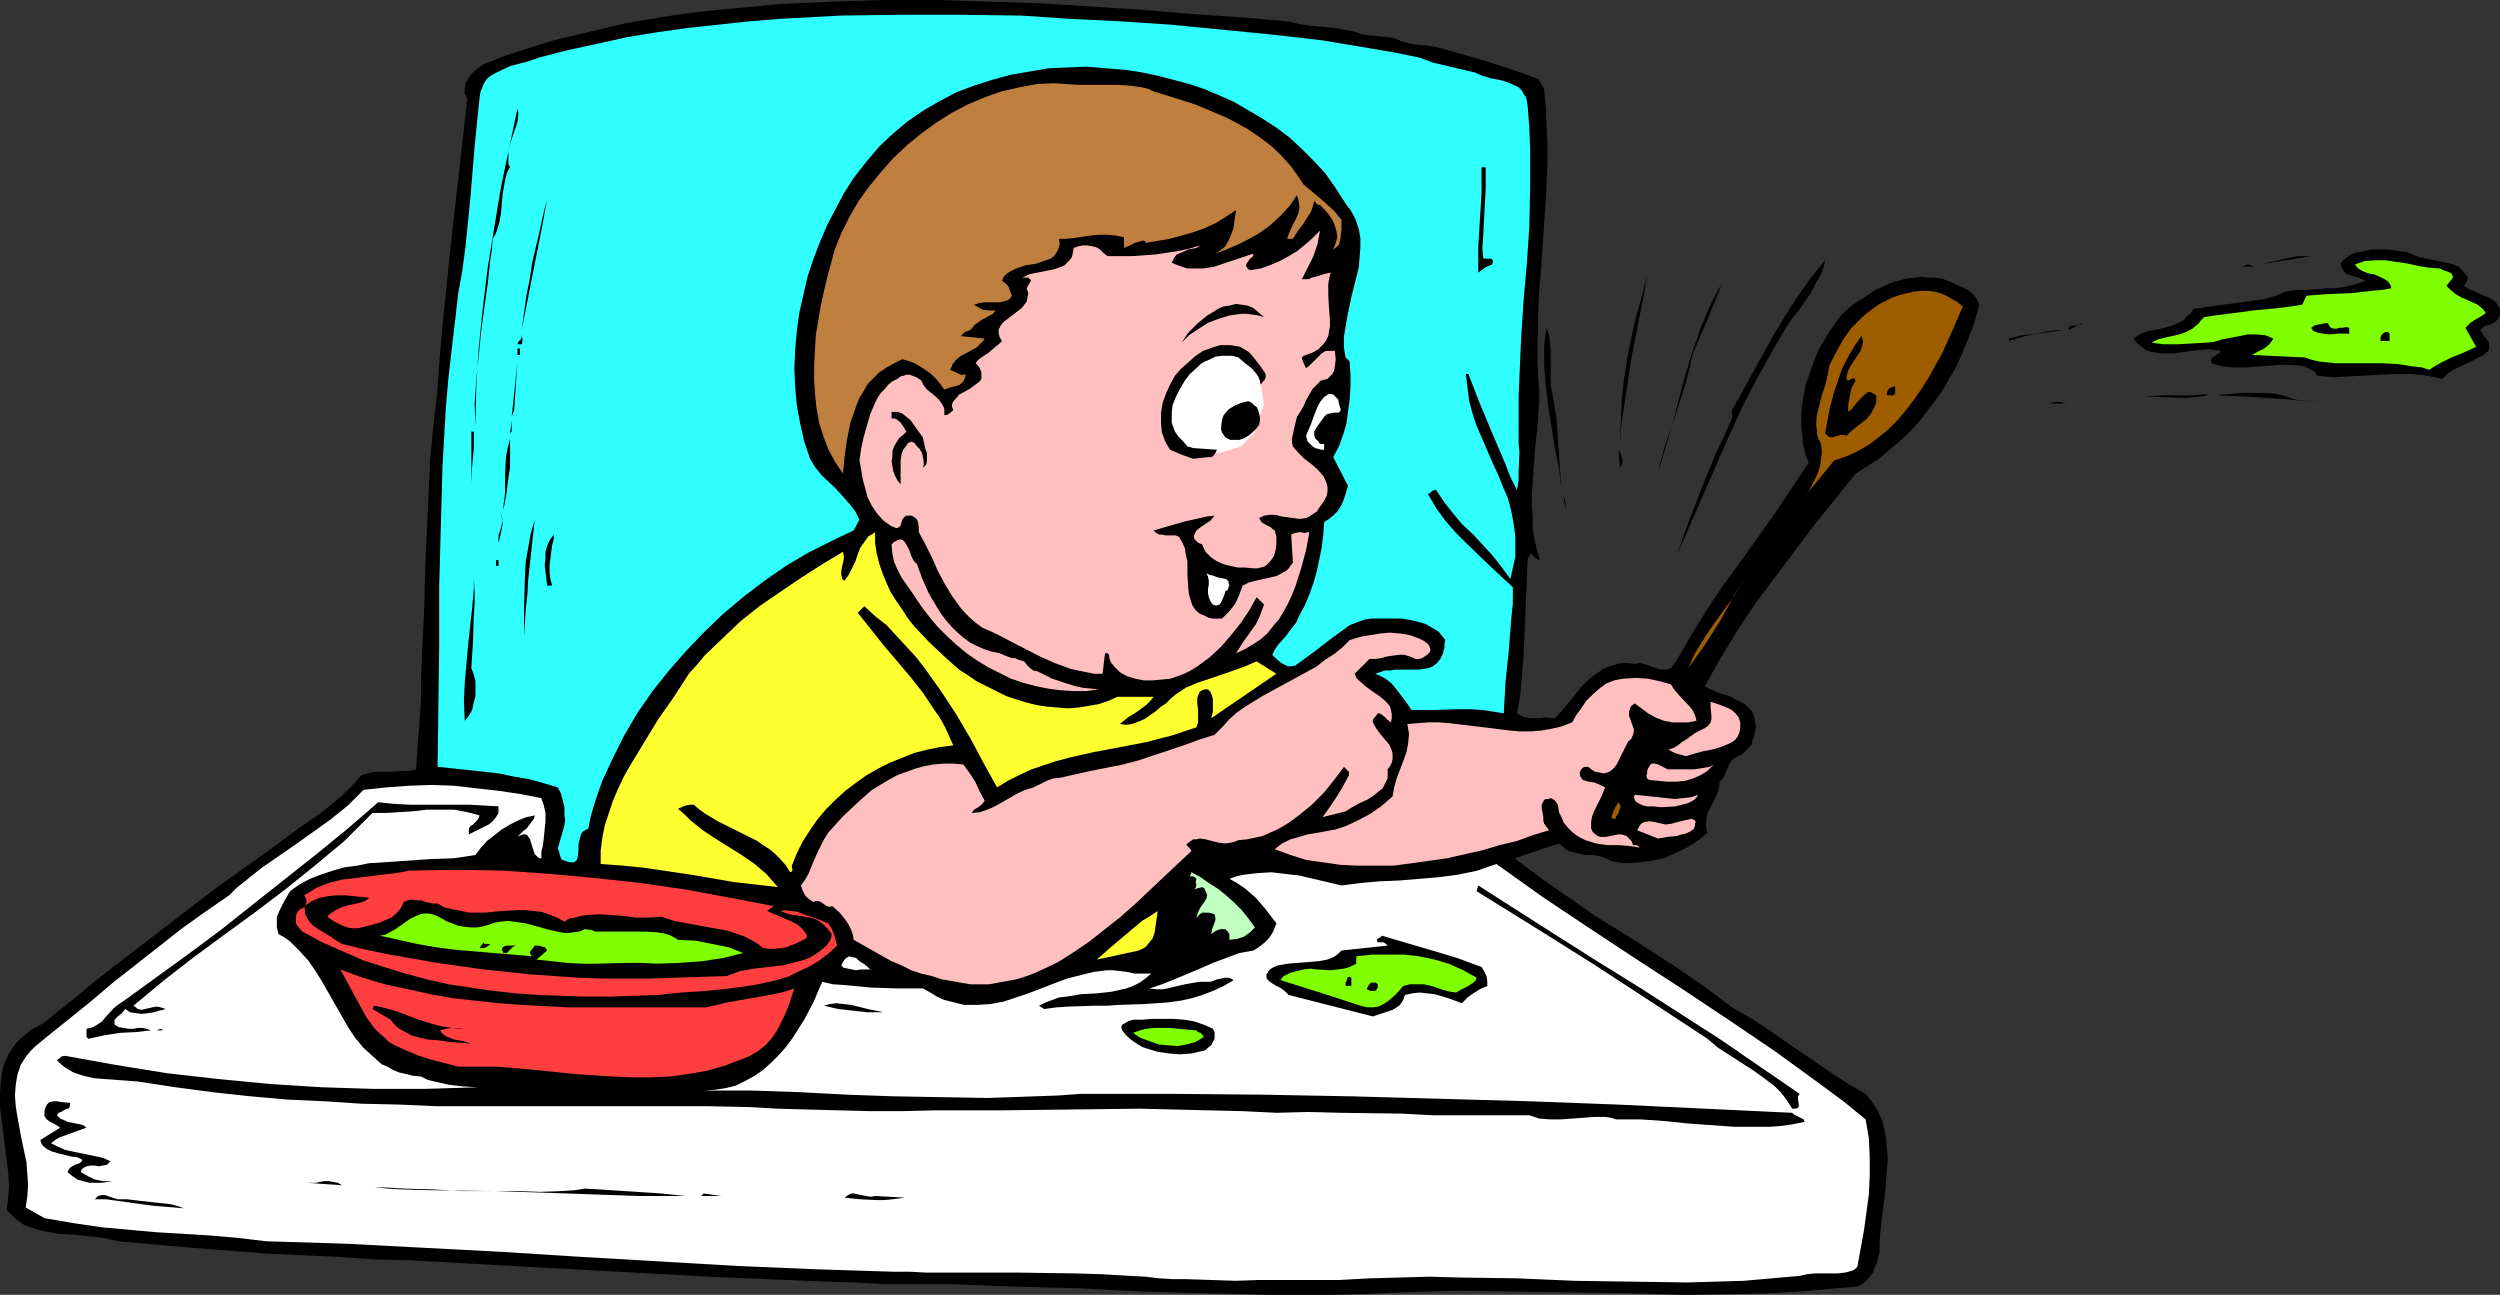 <?xml version="1.0" encoding="UTF-8" standalone="no"?>
<svg
   version="1.0"
   width="129.724mm"
   height="67.188mm"
   id="svg87"
   sodipodi:docname="Baby - Food Fight.wmf"
   xmlns:inkscape="http://www.inkscape.org/namespaces/inkscape"
   xmlns:sodipodi="http://sodipodi.sourceforge.net/DTD/sodipodi-0.dtd"
   xmlns="http://www.w3.org/2000/svg"
   xmlns:svg="http://www.w3.org/2000/svg">
  <rect width="100%" height="100%" fill="#333333" stroke="none"/>
  <sodipodi:namedview
     id="namedview87"
     pagecolor="#ffffff"
     bordercolor="#000000"
     borderopacity="0.25"
     inkscape:showpageshadow="2"
     inkscape:pageopacity="0.0"
     inkscape:pagecheckerboard="0"
     inkscape:deskcolor="#d1d1d1"
     inkscape:document-units="mm" />
  <defs
     id="defs1">
    <pattern
       id="WMFhbasepattern"
       patternUnits="userSpaceOnUse"
       width="6"
       height="6"
       x="0"
       y="0" />
  </defs>
  <path
     style="fill:#000000;fill-opacity:1;fill-rule:evenodd;stroke:none"
     d="m 273.427,7.431 0.97,0.485 0.97,0.323 2.101,0.485 2.101,0.162 2.101,0.323 5.171,1.454 5.01,1.454 5.01,1.615 4.848,1.777 1.131,1.938 0.323,3.715 0.162,3.554 0.162,3.715 v 3.554 l -0.323,7.108 -0.485,7.108 -0.485,7.108 -0.323,3.554 -0.162,3.392 -0.162,7.108 v 3.392 l 0.162,3.554 0.162,2.262 v 2.262 l -0.323,4.523 -0.485,4.523 -0.323,4.523 -0.323,4.523 v 2.262 l 0.162,2.1 v 2.262 l 0.323,2.1 0.485,2.1 0.646,2.1 h -0.162 v 0 l -0.485,-0.162 -0.485,-0.485 -0.646,-0.646 -0.646,0.969 -0.323,7.592 -0.162,3.877 -0.162,3.877 -0.162,3.877 -0.323,3.715 -0.323,3.877 -0.646,3.554 0.808,0.485 0.808,0.323 0.97,0.162 h 1.939 l 0.97,-0.162 1.939,0.162 1.778,-1.938 1.616,-1.938 1.616,-2.1 1.616,-1.615 0.97,-0.808 0.97,-0.646 0.97,-0.646 1.131,-0.485 1.131,-0.323 1.131,-0.323 h 1.454 l 1.293,0.162 0.646,-0.162 h 0.485 l 1.131,0.323 2.262,0.808 0.808,0.162 h 0.646 0.323 l 0.485,-0.162 0.485,-0.323 0.323,-0.485 0.485,-0.646 2.909,-5.008 3.07,-5.008 3.232,-4.846 3.555,-4.846 6.787,-9.531 3.232,-4.846 3.232,-4.846 -0.646,-1.777 -0.485,-1.938 -0.162,-1.938 -0.162,-1.938 v -1.938 l 0.162,-1.777 0.323,-1.938 0.323,-1.938 0.646,-1.777 0.646,-1.938 0.646,-1.777 0.808,-1.777 1.939,-3.231 2.262,-3.231 2.101,-1.938 2.262,-1.454 2.424,-1.615 2.424,-1.131 1.293,-0.485 1.293,-0.323 1.293,-0.323 1.454,-0.162 1.293,-0.162 1.454,0.162 h 1.293 l 1.616,0.323 1.939,0.808 2.101,0.969 0.97,0.485 0.808,0.808 0.646,0.808 0.485,1.131 -0.646,2.423 -0.808,2.423 -0.97,2.423 -0.97,2.423 -1.131,2.423 -1.293,2.262 -1.293,2.262 -1.616,2.262 -1.616,2.1 -1.616,2.1 -1.778,1.938 -1.939,1.777 -2.101,1.777 -1.939,1.615 -2.262,1.454 -2.262,1.454 -4.04,5.008 -4.04,5.008 -3.878,5.169 -3.878,5.169 -3.878,5.169 -3.555,5.331 -3.232,5.331 -3.07,5.492 1.454,0.808 1.616,0.646 1.778,0.485 1.454,0.808 1.616,0.808 0.485,0.485 0.646,0.646 0.323,0.485 0.323,0.969 0.162,0.808 0.162,1.131 -0.323,1.615 -0.323,0.808 -0.162,0.808 -0.485,0.646 -0.646,0.646 -0.646,0.646 -0.808,0.485 -0.808,0.323 -0.485,0.485 -0.485,0.646 -0.323,0.646 -0.646,1.615 -0.323,0.646 -0.646,0.646 -0.162,1.292 -0.323,1.131 -1.131,2.262 -0.646,1.131 -0.323,1.292 v 0.646 l -0.162,0.808 0.162,0.646 0.162,0.808 -1.939,1.615 -2.101,1.292 -2.262,1.131 -2.262,0.969 -2.424,0.485 -2.424,0.323 -2.586,0.162 -2.586,-0.323 -0.646,-0.323 -0.646,-0.323 -1.454,-0.485 -1.293,-0.162 h -0.808 -0.646 l -1.293,-0.323 -1.293,-0.323 -0.646,-0.162 -0.646,-0.485 -0.485,-0.485 -0.646,-0.485 -8.726,2.908 5.171,3.877 5.333,3.715 5.333,3.715 5.494,3.392 10.827,6.946 5.333,3.715 5.171,3.877 3.394,1.938 3.232,2.1 12.928,8.885 3.232,2.1 3.394,1.938 1.293,1.615 1.131,1.777 0.808,1.777 0.485,1.777 0.323,1.938 0.162,1.938 0.162,1.938 -0.162,1.938 -0.323,4.2 -0.485,4.038 -0.485,4.038 -0.162,2.1 v 1.938 l -0.485,1.938 -0.485,1.131 -0.323,0.969 -0.646,0.808 -0.646,0.808 -0.808,0.646 -0.97,0.485 -5.818,0.485 -5.656,0.485 -5.656,0.323 -5.494,0.162 -11.15,0.162 -10.989,-0.323 -11.15,-0.162 -11.15,-0.162 -11.312,-0.162 -5.818,0.162 -5.818,0.162 -6.464,0.323 -6.302,0.162 h -12.443 l -12.605,-0.323 -12.443,-0.323 -12.443,-0.646 -12.605,-0.323 -12.766,-0.485 H 173.235 l -5.494,-0.323 -5.656,-0.162 -11.312,-0.485 -11.635,-0.485 -11.797,-0.646 -23.755,-1.292 -11.635,-0.646 -11.635,-0.646 -6.787,-0.162 -6.949,-0.485 -14.221,-0.646 -14.382,-1.131 -14.706,-1.292 -1.454,-0.323 -1.293,-0.323 -2.909,-0.323 -3.07,-0.323 -2.909,-0.162 -2.909,-0.485 -1.293,-0.323 -1.454,-0.485 -1.293,-0.485 -1.131,-0.808 -1.131,-0.969 -1.131,-1.131 0.323,-2.423 0.162,-2.423 -0.162,-2.423 -0.323,-2.585 -0.646,-5.169 -0.323,-2.585 L 0,217.107 v -2.585 l 0.162,-2.423 0.323,-2.262 0.323,-1.131 0.485,-1.131 0.485,-0.969 0.646,-0.969 0.646,-0.969 0.97,-0.969 0.97,-0.808 1.131,-0.969 1.293,-0.646 1.293,-0.808 5.656,-4.523 5.494,-4.523 11.15,-8.562 11.15,-8.562 11.312,-8.077 4.525,-3.392 4.686,-3.231 2.262,-1.777 2.101,-1.777 1.939,-1.938 1.939,-2.1 1.131,-0.323 1.454,-0.323 h 2.909 l 2.747,-0.162 h 1.293 l 1.131,-0.323 0.162,-2.423 0.162,-2.423 0.323,-4.362 0.323,-4.523 v -2.262 -2.262 l 0.323,-7.108 0.323,-6.946 0.162,-7.108 0.323,-6.946 0.323,-7.108 0.323,-7.108 0.646,-6.946 0.808,-6.946 0.485,-7.108 0.646,-6.946 1.454,-14.215 1.616,-14.215 1.616,-14.377 -0.162,-0.646 -0.323,-0.485 v -1.131 l 0.162,-0.969 0.485,-0.808 0.485,-0.808 0.808,-0.808 1.778,-1.292 4.525,-1.777 4.525,-1.454 4.686,-1.454 4.686,-1.131 4.848,-1.131 4.686,-1.131 9.858,-1.615 5.01,-0.646 5.01,-0.485 5.01,-0.485 5.01,-0.485 L 163.054,0.323 173.235,0 h 10.342 l 10.181,0.323 10.342,0.323 10.019,0.646 10.019,0.646 9.696,0.808 9.534,0.646 9.373,0.808 1.939,0.485 1.939,0.323 1.778,0.162 1.616,0.162 1.778,0.162 1.778,0.323 1.778,0.323 1.939,0.646 z"
     id="path1" />
  <path
     style="fill:#30ffff;fill-opacity:1;fill-rule:evenodd;stroke:none"
     d="m 278.436,11.308 1.293,0.485 1.293,0.485 2.747,0.646 2.747,0.646 2.747,0.646 1.454,0.646 1.616,0.485 1.778,0.323 1.616,0.485 1.454,0.646 0.646,0.323 0.646,0.646 0.323,0.646 0.485,0.646 0.162,0.808 0.162,0.969 0.323,4.2 0.162,4.038 v 3.877 3.877 l -0.162,7.592 -0.485,7.269 -0.646,7.269 -0.485,7.431 -0.323,7.592 -0.162,3.715 v 4.038 5.169 l 0.162,1.777 -0.162,3.715 v 1.938 l -0.323,1.777 -1.293,-2.585 -1.131,-2.908 -2.424,-5.654 -2.424,-5.815 -2.262,-5.815 h -0.485 l 0.323,2.746 0.323,2.585 0.646,2.423 0.808,2.423 2.101,4.846 0.97,2.262 1.131,2.423 0.97,2.423 0.97,2.262 0.646,2.423 0.485,2.585 0.323,2.423 v 2.746 1.292 l -0.323,1.454 -0.323,1.454 -0.323,1.454 -1.778,-2.423 -1.778,-2.262 -3.717,-4.038 -2.101,-1.938 -1.778,-2.1 -1.778,-2.262 -1.616,-2.423 h -0.162 -0.162 l -0.485,0.162 -0.323,0.323 -0.485,0.323 1.616,2.746 1.778,2.423 2.101,2.423 2.101,2.1 4.363,4.2 4.686,4.362 v 3.231 l -0.323,3.069 -0.485,6.3 -0.646,6.138 -0.162,3.069 -0.162,2.908 -2.101,-0.323 -2.101,-0.323 -2.424,-0.162 h -2.101 l -4.686,0.162 h -4.686 l -0.646,-0.969 -0.808,-1.131 -1.616,-2.1 -0.808,-0.969 -0.97,-0.808 -1.131,-0.646 -1.131,-0.485 0.97,-0.323 0.97,-0.323 h 0.97 l 1.131,-0.162 h 2.262 2.262 l 0.97,-0.162 0.97,-0.162 0.808,-0.323 0.808,-0.646 0.646,-0.808 0.485,-0.969 0.323,-1.292 v -0.646 l 0.162,-0.808 -0.646,-0.808 -0.646,-0.808 -0.808,-0.485 -0.808,-0.485 -0.808,-0.485 -0.97,-0.323 -1.939,-0.485 -1.939,-0.323 h -2.101 -1.939 -1.939 l -1.131,0.162 -0.97,0.323 -2.101,0.808 -1.778,1.292 -1.778,1.292 -3.555,2.746 -1.778,1.292 -1.778,1.292 -0.808,0.162 h -0.646 l -0.646,-0.323 -0.646,-0.323 -0.97,-0.808 -0.485,-0.485 -0.323,-0.323 0.485,-0.969 0.646,-0.969 1.454,-1.615 1.454,-1.938 0.646,-0.808 0.485,-1.131 1.131,-2.1 0.97,-2.262 0.808,-2.262 0.646,-2.262 0.485,-2.262 0.485,-2.423 0.323,-2.585 0.162,-2.423 0.97,-0.646 0.808,-0.646 0.808,-0.808 0.646,-0.969 0.485,-0.969 0.323,-0.969 0.646,-2.1 -2.909,-5.654 1.131,-2.1 0.808,-2.262 0.646,-2.1 0.323,-2.423 0.323,-2.423 0.162,-2.423 v -2.423 l -0.162,-2.585 -0.808,-0.808 -0.323,-1.938 v -2.1 l 0.323,-1.938 0.323,-1.938 0.808,-3.877 0.97,-3.877 0.485,-1.938 0.162,-1.938 0.162,-1.938 v -1.938 l -0.323,-1.777 -0.646,-1.938 -0.97,-1.777 -0.646,-0.808 -0.646,-0.969 -1.778,-2.746 -1.939,-2.746 -2.262,-2.423 -2.262,-2.262 -2.424,-2.262 -2.586,-1.938 -2.747,-1.777 -2.747,-1.615 -2.747,-1.615 -2.909,-1.292 -3.07,-1.292 -2.909,-0.969 -3.07,-0.808 -3.07,-0.808 -3.07,-0.646 -3.07,-0.485 -3.878,-0.323 -3.878,-0.323 -3.878,0.162 -3.717,0.162 -3.717,0.646 -3.717,0.646 -3.555,0.969 -3.555,1.131 -3.394,1.292 -3.394,1.777 -3.07,1.777 -3.07,2.1 -2.909,2.423 -2.747,2.585 -2.586,3.069 -2.424,3.069 -1.939,3.069 -1.616,3.069 -1.616,3.069 -1.454,3.392 -1.293,3.392 -1.131,3.392 -0.808,3.554 -0.808,3.554 -0.485,3.554 -0.323,3.715 -0.162,3.554 0.162,3.715 0.323,3.554 0.646,3.554 0.808,3.554 1.131,3.392 0.97,1.615 1.293,1.615 2.909,2.746 1.293,1.454 1.293,1.454 1.131,1.454 0.808,1.615 -1.131,2.1 -4.363,2.1 -4.525,2.262 -4.363,2.585 -4.202,2.908 -4.04,3.069 -4.04,3.392 -3.717,3.554 -3.555,3.715 -3.394,3.877 -3.232,4.038 -2.909,4.2 -2.586,4.362 -2.262,4.523 -2.101,4.523 -0.808,2.262 -0.808,2.423 -0.646,2.262 -0.485,2.423 -0.646,0.323 -0.485,0.323 -0.323,0.485 -0.162,0.646 -0.323,1.292 v 1.454 l -0.162,1.131 -0.162,0.485 -0.323,0.323 -0.323,0.162 h -0.485 l -0.808,-0.162 -0.97,-0.323 -0.323,-0.646 -0.162,-0.646 -0.162,-0.485 -0.162,-0.485 0.323,-1.131 0.323,-1.131 0.323,-1.131 0.323,-1.131 0.162,-1.131 -0.162,-0.646 v -0.646 -0.485 -0.646 l -0.323,-1.292 -0.323,-1.292 -0.646,-1.292 -2.747,-0.808 -2.909,-0.808 -2.909,-0.485 -3.07,-0.646 -5.979,-0.646 -5.979,-0.646 0.162,-11.792 0.162,-11.954 v -11.631 l 0.323,-11.792 0.323,-11.631 0.646,-11.469 0.485,-5.654 0.646,-5.654 0.646,-5.492 0.646,-5.654 0.808,-4.523 0.646,-4.846 0.97,-9.692 0.808,-9.854 0.485,-4.846 0.485,-4.685 0.162,-1.131 0.323,-0.808 0.323,-0.808 0.485,-0.808 0.646,-0.646 0.808,-0.485 1.616,-0.808 1.778,-0.808 1.939,-0.485 1.778,-0.485 1.778,-0.646 5.656,-1.454 5.979,-1.292 5.818,-1.292 5.979,-0.969 5.818,-0.808 5.979,-0.646 5.979,-0.646 5.979,-0.485 5.979,-0.323 5.979,-0.323 11.958,-0.162 h 11.635 l 11.797,0.162 9.696,0.646 9.858,0.485 9.696,0.646 10.019,0.969 9.858,0.969 9.858,1.131 9.696,1.615 4.686,0.808 z"
     id="path2" />
  <path
     style="fill:#bf7f3f;fill-opacity:1;fill-rule:evenodd;stroke:none"
     d="m 226.24,17.931 4.202,1.292 4.04,1.292 4.202,1.777 1.939,0.808 2.101,1.131 1.778,0.969 1.939,1.292 1.778,1.292 1.616,1.292 1.616,1.615 1.616,1.777 1.293,1.777 1.293,1.938 4.04,3.392 1.939,1.777 0.808,0.969 0.646,0.808 v 1.777 l -0.162,1.615 -0.162,0.808 -0.162,0.646 -0.485,0.485 -0.646,0.485 0.485,-1.292 0.323,-1.131 -0.162,-1.131 -0.323,-1.131 -0.485,-1.131 -0.646,-0.969 -0.808,-0.969 -0.97,-0.969 h -0.323 l -0.162,-0.162 -0.323,-0.162 v -0.162 l -0.323,-0.323 -0.323,1.131 -0.323,0.969 -1.131,1.777 -0.646,0.969 -0.646,0.808 -1.131,1.777 h -1.131 l 0.323,-0.969 0.485,-1.131 0.97,-1.938 0.485,-1.131 0.162,-1.131 -0.162,-1.131 -0.323,-1.131 -1.454,2.1 -1.778,1.938 -1.939,1.777 -1.939,1.454 -2.262,1.292 -2.262,1.131 -2.262,0.969 -2.262,0.808 1.131,-0.646 0.97,-0.808 0.646,-1.131 0.485,-1.131 0.485,-1.292 0.162,-1.292 0.162,-1.131 0.162,-1.131 -1.939,1.292 -2.101,1.292 -2.101,0.969 -2.262,0.808 -2.262,0.646 -2.424,0.646 -4.686,0.808 v -0.323 l -0.485,-0.162 -0.485,0.162 -1.131,0.323 -0.97,0.485 -1.131,0.485 v -2.1 l -1.616,-0.323 -1.616,-0.162 h -1.778 l -1.616,0.162 -3.232,0.485 -1.616,0.162 h -1.293 l 0.162,1.131 -0.323,0.969 -0.323,0.646 -0.485,0.646 -0.646,0.485 -0.97,0.323 -1.778,0.646 -0.97,0.162 -1.131,0.162 -1.939,0.646 -0.97,0.485 -0.808,0.485 -0.646,0.646 -0.323,0.808 0.485,0.323 0.323,0.323 0.485,0.485 0.323,0.969 0.323,0.808 -0.323,0.485 -0.323,0.323 -0.97,0.323 -0.808,0.162 h -1.131 -1.939 l -0.97,0.162 -0.97,0.323 0.808,0.485 0.97,0.485 1.293,0.162 h 1.131 l -0.485,0.646 -0.646,0.323 -1.454,0.808 -1.454,0.969 -0.485,0.646 -0.485,0.485 -0.485,0.162 -0.485,0.162 -0.808,0.808 4.686,0.485 -0.323,0.485 -0.485,0.485 -0.808,0.808 -2.101,1.131 -0.97,0.485 -0.808,0.646 -0.808,0.969 -0.162,0.485 -0.323,0.646 0.808,0.323 0.323,0.162 0.323,0.162 0.646,0.323 h 0.485 l 0.485,-0.162 -0.162,0.808 -0.323,0.646 -0.485,0.485 -0.485,0.323 -1.454,0.323 -1.293,0.485 -0.808,-1.131 -0.808,-0.969 -0.97,-0.969 -1.131,-0.808 -0.97,-0.646 -1.131,-0.646 -1.293,-0.485 -1.131,-0.323 -1.616,0.808 -1.454,0.808 -1.454,0.969 -1.131,1.131 -1.131,1.131 -0.808,1.454 -0.808,1.292 -0.646,1.615 -0.485,1.454 -0.646,1.777 -0.646,3.231 -0.485,3.392 -0.323,3.392 -1.616,-2.423 -1.293,-2.423 -0.97,-2.585 -0.808,-2.585 -0.485,-2.746 -0.323,-2.908 -0.162,-2.746 v -2.908 l 0.162,-2.908 0.162,-2.908 0.485,-2.908 0.485,-2.908 1.293,-5.654 1.454,-5.331 1.293,-3.231 1.616,-3.231 1.778,-3.069 2.101,-2.908 2.262,-2.746 2.424,-2.746 2.747,-2.585 2.747,-2.262 2.909,-2.1 3.07,-1.938 3.07,-1.615 3.394,-1.454 3.232,-1.131 3.555,-0.808 3.394,-0.646 3.394,-0.162 2.424,0.162 2.586,0.162 h 2.424 5.171 l 2.424,0.162 2.262,0.323 1.293,0.323 z"
     id="path3" />
  <path
     style="fill:#000000;fill-opacity:1;fill-rule:evenodd;stroke:none"
     d="m 100.03,32.792 -0.485,0.808 -0.323,0.969 -0.323,1.615 -0.323,1.938 -0.162,1.777 -0.162,1.938 -0.323,1.777 -0.485,1.615 -0.323,0.808 -0.485,0.808 -0.162,2.1 -0.323,2.1 -0.485,4.523 -0.646,4.523 -0.646,4.846 -0.485,4.846 -0.485,4.685 -0.323,4.685 0.162,4.523 0.162,-7.754 0.485,-7.754 0.808,-7.915 0.97,-7.915 1.293,-7.915 1.293,-7.754 1.616,-7.754 1.616,-7.592 0.162,0.646 v 0.646 l -0.162,1.292 -0.97,2.908 -0.485,1.454 -0.323,1.454 v 1.615 0.808 z"
     id="path4" />
  <path
     style="fill:#000000;fill-opacity:1;fill-rule:evenodd;stroke:none"
     d="m 291.364,32.792 v 2.1 2.1 l -0.485,9.369 -0.162,2.262 0.162,1.938 0.162,0.162 h 1.131 0.323 l 0.162,0.162 0.162,0.323 -0.162,0.646 -0.808,0.323 -0.646,0.323 -0.646,0.485 -0.646,0.485 v -2.423 -2.585 l 0.323,-5.331 0.323,-5.169 V 35.377 32.792 Z"
     id="path5" />
  <path
     style="fill:#000000;fill-opacity:1;fill-rule:evenodd;stroke:none"
     d="m 102.293,64.777 0.485,-3.554 0.485,-3.392 0.646,-3.231 0.485,-3.231 1.454,-6.138 0.646,-3.069 0.808,-3.069 -1.131,6.138 -1.293,6.462 -1.293,6.623 z"
     id="path6" />
  <path
     style="fill:#ffbfbf;fill-opacity:1;fill-rule:evenodd;stroke:none"
     d="m 255.328,54.761 h 0.485 0.808 l 0.646,-0.323 0.808,-0.162 1.454,-0.485 0.646,-0.162 0.808,-0.162 -0.323,1.131 -0.162,1.131 v 2.423 l 0.162,2.423 0.162,2.262 v 1.131 l -0.162,0.969 -0.162,0.969 -0.485,0.969 -0.646,0.808 -0.808,0.808 -1.131,0.646 -1.293,0.485 -0.485,0.162 -0.323,0.323 v 0.323 l 0.162,0.323 0.323,0.808 0.323,0.646 0.646,-0.485 0.646,-0.646 1.293,-1.292 0.485,-0.485 0.808,-0.485 h 0.808 0.97 l 0.162,1.615 -0.162,1.454 -0.162,0.808 -0.323,0.646 -0.485,0.485 -0.485,0.485 -0.646,0.162 -0.646,0.162 -0.808,0.808 -0.808,0.808 -0.646,1.131 -0.646,1.131 -0.485,1.131 -0.646,1.131 -0.646,0.969 -0.323,1.292 -0.323,1.454 -0.323,1.454 v 0.808 l 0.162,0.808 0.97,1.131 1.293,1.292 1.293,0.969 1.293,1.131 1.131,1.292 0.323,0.646 0.323,0.808 0.162,0.646 v 0.969 l -0.162,0.808 -0.485,0.969 -0.808,1.131 -0.646,0.969 -0.97,0.646 -0.485,0.323 -0.646,0.323 -1.293,0.162 -1.131,-0.162 -2.424,-0.323 -1.131,-0.323 h -1.131 l -1.131,0.162 -0.97,0.485 0.323,0.485 0.162,0.323 0.808,0.485 0.97,0.485 0.323,0.323 0.485,0.323 0.323,1.292 v 1.292 l -0.162,1.292 -0.323,1.131 -0.646,0.969 -0.808,0.808 -0.485,0.323 -0.646,0.162 -0.646,0.162 h -0.808 l -1.616,-0.162 h -1.454 l -1.454,-0.323 -1.293,-0.323 -1.454,-0.646 -1.131,-0.808 -0.485,-0.485 -0.485,-0.485 -0.323,-0.646 -0.323,-0.808 -0.808,-0.323 -0.323,-0.323 -0.323,-0.323 -0.162,-0.323 v -0.485 l 0.162,-0.323 0.323,-0.646 0.808,-0.646 0.97,-0.646 0.97,-0.646 0.808,-0.969 -1.454,0.162 -1.454,0.323 -2.909,0.646 -6.141,1.777 0.485,0.485 0.646,0.323 h 0.485 l 0.808,0.162 h 1.293 0.646 l 0.646,0.323 0.646,1.131 0.485,1.131 0.162,1.131 0.323,1.454 v 2.585 l 0.162,2.585 0.162,1.292 0.323,1.131 0.323,0.969 0.646,0.969 0.808,0.646 1.131,0.485 0.646,0.323 0.808,0.162 h 0.808 0.97 l 0.646,-0.646 0.808,-0.808 1.131,-1.454 0.808,-1.777 0.646,-1.777 1.293,-0.646 1.293,-0.323 2.909,-0.646 1.293,-0.323 1.131,-0.646 0.646,-0.323 0.485,-0.485 0.323,-0.485 0.485,-0.646 -0.323,-5.492 0.323,-0.162 0.485,-0.162 0.97,-0.162 0.808,0.162 0.97,-0.162 -0.646,3.554 -0.97,3.554 -1.131,3.554 -0.646,1.615 -0.808,1.777 -0.808,1.454 -0.97,1.615 -1.131,1.292 -1.131,1.454 -1.293,1.131 -1.454,0.969 -1.616,0.969 -1.778,0.808 1.454,-2.262 0.808,-1.131 1.616,-2.262 0.646,-1.292 0.485,-1.292 0.485,-1.292 -1.454,-1.454 -1.454,2.585 -1.616,2.423 -1.939,2.423 -1.939,2.262 -2.262,2.1 -2.424,1.777 -1.293,0.808 -1.293,0.646 -1.293,0.485 -1.454,0.485 -1.616,0.162 -1.778,0.162 h -1.778 l -1.616,-0.323 -1.616,-0.485 -0.646,-0.323 -0.808,-0.485 -0.646,-0.646 -0.485,-0.485 -0.646,-0.808 -0.323,-0.969 v -0.323 -0.162 l -0.162,-0.162 -0.162,-0.162 h -0.485 l -0.485,4.038 h -1.616 l -1.616,-0.323 -1.616,-0.323 -1.454,-0.323 -3.07,-1.131 -2.909,-1.292 -5.656,-2.908 -2.747,-1.454 -2.909,-1.292 -1.293,-0.969 -1.131,-0.969 -0.97,-0.969 -0.97,-1.131 -1.616,-2.262 -1.454,-2.423 -1.293,-2.423 -1.131,-2.585 -1.293,-2.585 -1.293,-2.423 v -0.969 l -0.162,-0.969 -0.162,-0.485 -0.323,-0.323 -0.485,-0.323 -0.323,-0.162 h -0.485 -0.485 l -0.485,0.323 -0.323,0.485 -0.162,0.485 -0.162,0.646 -0.323,0.323 -0.323,0.162 h -0.323 l -0.323,-0.162 -0.485,-0.162 -1.616,-1.131 -1.293,-1.454 -0.97,-1.454 -0.808,-1.615 -0.485,-1.777 -0.485,-1.777 -0.323,-1.938 -0.323,-1.777 0.323,-2.262 0.485,-2.262 0.646,-2.262 0.646,-2.262 0.97,-2.262 0.485,-0.969 0.646,-0.969 0.808,-0.808 0.646,-0.808 0.808,-0.646 0.97,-0.485 0.646,-0.485 0.646,-0.162 0.485,-0.162 h 0.646 l 1.293,0.485 0.97,0.646 0.485,0.969 0.646,0.808 0.808,0.646 0.808,0.646 0.646,0.646 0.646,0.808 0.485,0.969 v 0.646 0.646 h 0.485 l 0.485,-0.323 0.808,-0.646 -0.323,-0.808 0.162,-0.646 0.323,-0.485 0.485,-0.485 0.485,-0.646 0.646,-0.323 1.454,-0.808 1.293,-0.969 0.646,-0.485 0.323,-0.485 V 73.661 73.015 l -0.323,-0.808 -0.323,-0.485 -0.485,-0.485 0.485,-0.646 0.646,-0.485 1.454,-0.969 1.293,-1.131 0.646,-0.485 0.646,-0.646 -0.485,-0.808 -0.162,-0.808 v -0.646 l 0.323,-0.646 0.323,-0.485 0.485,-0.485 1.293,-0.969 1.454,-1.131 0.646,-0.485 0.485,-0.646 0.485,-0.646 0.162,-0.808 0.162,-0.808 -0.323,-0.969 0.162,-0.323 0.162,-0.323 0.323,-0.485 0.162,-0.323 v -0.162 l -0.162,-0.162 -0.323,-0.323 v 0 h -1.131 v 0 l 0.646,-0.323 0.646,-0.323 1.616,-0.323 0.808,-0.162 0.808,-0.162 1.616,-0.323 1.454,-0.485 0.646,-0.323 0.485,-0.485 0.485,-0.485 0.485,-0.646 0.162,-0.808 0.162,-0.969 0.97,-0.323 0.808,-0.162 h 0.97 l 0.808,0.162 0.808,0.162 0.808,0.485 0.646,0.646 0.808,0.646 h 2.424 2.424 l 2.262,-0.162 2.262,-0.162 4.363,-0.646 2.262,-0.485 2.262,-0.646 -0.808,0.485 -0.808,0.162 -0.808,0.162 -1.454,0.646 -0.808,0.323 -0.485,0.646 -0.485,0.969 1.131,0.485 0.97,0.323 0.97,0.323 h 0.97 2.101 l 2.101,-0.323 1.939,-0.646 1.939,-0.646 1.939,-0.646 1.939,-0.646 v 0.323 l -0.162,0.323 -0.485,0.323 -0.323,0.485 -0.323,0.485 -0.162,0.485 0.162,0.162 0.162,0.323 0.162,0.162 0.485,0.162 1.939,-0.323 1.778,-0.646 1.939,-0.808 1.778,-0.969 1.616,-0.969 1.616,-1.292 1.454,-1.292 1.454,-1.454 -0.485,2.585 -0.808,2.423 -1.131,2.262 z"
     id="path7" />
  <path
     style="fill:#000000;fill-opacity:1;fill-rule:evenodd;stroke:none"
     d="m 482.214,52.338 0.323,0.323 0.323,0.323 0.646,0.808 0.323,0.323 0.162,0.485 -0.162,0.485 -0.323,0.646 -0.323,0.323 0.97,0.646 1.293,0.485 1.293,0.646 1.293,0.485 0.97,0.646 0.485,0.323 0.323,0.485 0.323,0.485 0.162,0.646 v 0.646 l -0.162,0.646 -0.323,0.485 -0.485,0.485 -0.97,0.485 -1.131,0.323 -0.323,0.323 -0.485,0.485 0.646,0.969 0.646,0.808 0.323,0.485 0.162,0.646 v 0.485 l -0.162,0.646 -0.97,0.808 -1.293,0.646 -1.131,0.646 -1.131,0.485 -2.424,1.131 -1.131,0.808 -0.97,0.969 -1.454,-0.323 -1.616,-0.323 -3.07,-0.323 h -3.07 l -3.07,0.162 -6.141,0.323 -3.07,0.162 -3.07,-0.323 -0.162,-0.323 -0.162,-0.323 -0.808,-0.485 -0.97,-0.485 -0.808,-0.323 -2.101,-0.162 h -2.262 l -4.525,0.323 -2.262,0.162 h -2.262 l -2.101,-0.162 -2.262,-0.646 -0.162,-0.485 v -0.323 l 0.323,-0.323 0.323,-0.162 0.646,-0.485 0.323,-0.162 0.323,-0.485 -1.131,-0.162 -0.97,-0.162 -2.424,0.162 -2.424,0.323 -2.424,0.323 h -2.262 l -1.131,-0.162 -0.97,-0.162 -0.97,-0.323 -0.808,-0.646 -0.808,-0.646 -0.808,-0.969 0.808,-0.485 0.646,-0.485 1.454,-0.485 1.616,-0.323 1.616,-0.323 1.616,-0.485 1.454,-0.646 0.808,-0.485 0.485,-0.646 0.646,-0.485 0.646,-0.969 2.262,-0.323 2.262,-0.323 4.848,-0.646 2.262,-0.323 2.424,-0.323 2.101,-0.646 1.939,-0.808 2.101,-0.323 h 1.939 l 4.04,-0.323 h 1.778 l 1.939,-0.323 1.939,-0.485 1.939,-0.646 -0.646,-0.323 -0.808,-0.323 -1.778,-0.485 -0.646,-0.323 -0.485,-0.485 -0.323,-0.646 -0.162,-0.485 v -0.485 l 0.646,-0.646 0.646,-0.485 0.646,-0.485 0.808,-0.323 1.616,-0.323 1.616,-0.323 h 1.778 1.616 l 3.394,0.485 1.293,0.485 1.131,0.485 5.494,1.131 1.293,0.323 z"
     id="path8" />
  <path
     style="fill:#000000;fill-opacity:1;fill-rule:evenodd;stroke:none"
     d="m 443.268,51.854 7.11,-1.615 h 2.909 z"
     id="path9" />
  <path
     style="fill:#7fff00;fill-opacity:1;fill-rule:evenodd;stroke:none"
     d="m 481.083,54.438 -1.293,1.615 0.808,0.808 0.97,0.808 1.131,0.646 1.131,0.485 2.101,0.969 0.97,0.808 0.646,0.808 -0.97,0.646 -1.131,0.646 -0.97,0.646 -0.485,0.485 -0.485,0.485 2.101,3.715 -2.424,1.131 -2.424,0.969 -2.262,1.131 -1.131,0.646 -0.97,0.646 -1.454,-0.485 -1.616,-0.162 -3.07,-0.485 -3.232,-0.162 h -5.979 -3.07 l -3.07,-0.323 -1.454,-0.323 -1.454,-0.485 -10.342,-0.485 1.131,-0.646 1.293,-0.646 0.97,-0.808 0.485,-0.646 0.323,-0.485 -0.808,-0.323 -0.808,-0.323 -1.778,-0.162 h -1.616 l -1.616,0.323 -3.394,0.646 -1.616,0.485 -1.616,0.162 -2.747,0.162 -2.747,0.162 h -2.747 l -1.293,-0.162 -1.131,-0.162 1.293,-0.646 1.293,-0.323 2.909,-0.646 1.293,-0.485 1.293,-0.646 0.485,-0.485 0.646,-0.485 0.485,-0.646 0.646,-0.646 2.101,-0.323 2.586,-0.323 4.848,-0.646 5.01,-0.485 2.424,-0.323 2.262,-0.323 0.808,-1.777 4.363,-0.323 4.363,-0.162 4.202,-0.485 1.939,-0.162 1.778,-0.323 -0.162,-0.646 -0.323,-0.485 -0.323,-0.323 -0.485,-0.323 -0.97,-0.485 -1.131,-0.485 -1.131,-0.162 -1.131,-0.485 -0.808,-0.485 -0.323,-0.323 -0.323,-0.485 0.97,-0.323 0.97,-0.323 2.101,-0.162 h 1.939 l 2.101,0.323 2.262,0.323 2.101,0.485 2.101,0.323 2.101,0.162 0.646,0.323 0.97,0.323 0.323,0.162 0.323,0.162 0.162,0.323 z"
     id="path10" />
  <path
     style="fill:#000000;fill-opacity:1;fill-rule:evenodd;stroke:none"
     d="m 350.833,63.323 -3.232,5.492 -3.07,5.492 -2.909,5.654 -2.586,5.654 -5.01,11.469 -5.01,11.469 0.97,-2.908 1.131,-3.231 1.293,-3.231 1.293,-3.392 2.909,-7.108 1.616,-3.392 1.454,-3.231 V 80.446 l 8.403,-15.185 2.262,-3.715 2.424,-3.715 2.424,-3.392 2.747,-3.392 -0.323,1.454 -0.646,1.615 -0.97,1.615 -0.808,1.615 -2.101,3.069 z"
     id="path11" />
  <path
     style="fill:#000000;fill-opacity:1;fill-rule:evenodd;stroke:none"
     d="m 439.713,52.338 1.131,-0.485 1.293,0.485 z"
     id="path12" />
  <path
     style="fill:#000000;fill-opacity:1;fill-rule:evenodd;stroke:none"
     d="m 317.705,87.069 0.162,-4.362 0.162,-4.2 0.485,-4.2 0.646,-4.2 0.808,-4.038 0.97,-4.2 1.131,-4.038 0.97,-3.877 -0.323,1.938 -0.323,1.938 -0.808,4.038 -0.808,4.038 -0.808,4.2 -0.646,4.2 -0.646,4.362 -0.646,4.2 z"
     id="path13" />
  <path
     style="fill:#000000;fill-opacity:1;fill-rule:evenodd;stroke:none"
     d="m 331.926,69.623 -0.646,2.908 -0.808,3.069 -1.939,5.977 -1.939,5.654 -0.808,2.908 -0.646,2.746 1.293,-4.362 1.293,-4.523 0.646,-2.262 0.646,-2.585 1.293,-4.846 1.454,-4.846 1.616,-4.685 0.97,-2.423 0.97,-2.262 1.131,-2.262 1.131,-2.1 -0.485,1.454 -0.646,1.615 -1.454,3.554 -1.616,3.715 z"
     id="path14" />
  <path
     style="fill:#9e5e00;fill-opacity:1;fill-rule:evenodd;stroke:none"
     d="m 384.931,60.092 -0.97,2.262 -0.97,2.262 -2.101,4.685 -1.293,2.262 -1.293,2.423 -1.454,2.262 -1.454,2.1 -1.616,2.1 -1.616,1.938 -1.778,1.777 -1.939,1.615 -1.939,1.454 -2.262,1.292 -2.101,0.969 -2.424,0.808 -5.818,7.108 0.97,-1.292 0.646,-1.292 0.646,-1.292 0.485,-1.131 0.323,-1.131 0.162,-1.292 0.162,-1.454 -0.162,-1.454 -0.485,-0.969 -0.323,-0.969 v -0.808 l -0.162,-0.969 0.162,-1.938 0.485,-1.938 0.485,-1.938 0.646,-1.938 0.485,-1.938 0.323,-1.938 1.293,-2.585 1.454,-2.585 1.616,-2.262 2.101,-2.1 1.131,-0.969 1.131,-0.808 1.131,-0.808 2.586,-1.292 1.454,-0.485 1.293,-0.323 1.454,-0.323 1.454,-0.162 h 1.293 l 1.131,0.162 1.293,0.323 1.131,0.485 1.131,0.646 1.131,0.646 z"
     id="path15" />
  <path
     style="fill:#000000;fill-opacity:1;fill-rule:evenodd;stroke:none"
     d="m 405.616,64.777 0.162,-0.485 0.162,-0.323 0.485,-0.162 h 0.485 0.97 l 0.323,-0.162 0.323,-0.323 z"
     id="path16" />
  <path
     style="fill:#000000;fill-opacity:1;fill-rule:evenodd;stroke:none"
     d="m 460.721,64.292 v 1.131 0 h -0.808 -1.131 l -2.101,0.162 -1.131,-0.162 -0.97,-0.162 -0.808,-0.323 -0.323,-0.323 -0.162,-0.323 0.646,-0.485 0.808,-0.162 0.808,-0.162 0.97,-0.162 0.323,0.646 0.323,0.323 0.485,0.162 h 0.646 l 0.485,-0.162 h 0.646 l 0.646,-0.162 z"
     id="path17" />
  <path
     style="fill:#000000;fill-opacity:1;fill-rule:evenodd;stroke:none"
     d="m 304.454,77.215 0.808,4.846 0.323,4.685 0.323,4.685 0.323,4.362 -0.485,-3.877 -0.808,-4.038 -1.293,-8.077 -0.485,-4.038 -0.323,-4.038 v -3.877 l 0.162,-1.777 0.323,-1.777 0.485,1.454 0.162,1.454 0.162,1.615 v 5.169 1.615 z"
     id="path18" />
  <path
     style="fill:#000000;fill-opacity:1;fill-rule:evenodd;stroke:none"
     d="m 404.484,64.777 h -1.454 l -1.293,0.162 -2.586,0.485 -2.586,0.646 -2.586,0.808 v -0.485 l 1.293,-0.323 1.293,-0.323 2.747,-0.323 2.747,-0.323 1.131,-0.162 z"
     id="path19" />
  <path
     style="fill:#000000;fill-opacity:1;fill-rule:evenodd;stroke:none"
     d="m 468.639,65.423 v 1.454 h -1.778 v -0.646 l 0.162,-0.485 0.323,-0.323 0.485,-0.323 h 0.162 0.323 z"
     id="path20" />
  <path
     style="fill:#000000;fill-opacity:1;fill-rule:evenodd;stroke:none"
     d="m 102.293,67.523 h -0.808 l 0.162,-0.485 0.485,-0.485 0.162,-0.485 -0.162,-0.323 -0.162,-0.323 0.162,0.323 0.162,0.162 0.162,0.485 V 67.038 Z"
     id="path21" />
  <path
     style="fill:#000000;fill-opacity:1;fill-rule:evenodd;stroke:none"
     d="m 362.145,73.661 v 0.323 0.323 l 0.162,0.323 h 0.162 l 0.323,-0.162 0.646,-0.323 0.323,0.162 0.162,0.323 -0.808,1.454 -0.323,1.615 -0.323,1.615 v 1.454 l 0.646,-0.485 0.646,-0.808 0.646,-0.808 0.646,-0.646 0.646,-0.646 0.646,-0.485 h 0.485 l 0.323,0.162 0.323,0.162 0.485,0.323 V 78.184 78.992 l -0.485,1.131 -0.646,1.131 -0.808,0.969 -2.101,1.615 -0.97,0.808 -0.808,0.808 -0.646,-0.162 h -0.485 l -1.131,0.323 -0.485,0.162 h -0.485 l -0.485,-0.323 -0.162,-0.162 -0.323,-0.323 0.485,-2.585 0.485,-2.585 0.646,-2.423 0.808,-2.423 0.808,-2.423 1.131,-2.262 1.293,-2.262 1.454,-2.1 0.162,0.485 0.162,0.485 -0.162,0.969 -0.323,0.969 -0.646,0.969 -0.646,0.969 -0.646,0.969 -0.485,0.969 z"
     id="path22" />
  <path
     style="fill:#000000;fill-opacity:1;fill-rule:evenodd;stroke:none"
     d="m 101.485,68.331 h 0.485 v 1.292 h -0.485 z"
     id="path23" />
  <path
     style="fill:#000000;fill-opacity:1;fill-rule:evenodd;stroke:none"
     d="m 100.353,81.738 1.131,-10.823 -0.646,9.531 z"
     id="path24" />
  <path
     style="fill:#000000;fill-opacity:1;fill-rule:evenodd;stroke:none"
     d="m 405.616,74.63 h 3.232 z"
     id="path25" />
  <path
     style="fill:#000000;fill-opacity:1;fill-rule:evenodd;stroke:none"
     d="m 371.68,75.761 v 0.485 0.485 0.485 l -0.162,0.162 -0.162,0.162 h -1.293 v -0.323 -0.323 l 0.323,-0.646 0.646,-0.323 z"
     id="path26" />
  <path
     style="fill:#ffffff;fill-opacity:1;fill-rule:evenodd;stroke:none"
     d="m 262.6,79.154 0.162,0.646 0.162,0.323 v 0.323 l -0.162,0.323 -0.323,0.162 h -0.485 -0.485 l -0.646,0.162 -0.646,0.162 -0.485,0.485 -0.323,0.485 -0.485,0.646 -0.808,1.131 -0.323,0.646 v 0.646 l 0.162,0.646 0.323,0.323 0.323,0.323 0.162,0.323 0.323,0.162 h 0.646 v 1.131 h -0.485 l -0.646,-0.162 -0.646,-0.162 -0.485,-0.323 -0.485,-0.485 -0.485,-0.485 -0.162,-0.485 -0.162,-0.646 0.97,-2.262 0.808,-2.262 0.485,-1.131 0.485,-0.969 0.808,-0.969 0.97,-0.646 0.808,0.162 0.485,0.485 0.485,0.485 z"
     id="path27" />
  <path
     style="fill:#000000;fill-opacity:1;fill-rule:evenodd;stroke:none"
     d="m 433.411,77.215 -1.293,0.485 -1.616,0.162 -1.616,0.162 h -1.616 l -3.394,-0.162 h -3.394 l 1.616,-0.162 1.616,-0.162 h 6.464 l 1.616,-0.162 z"
     id="path28" />
  <path
     style="fill:#000000;fill-opacity:1;fill-rule:evenodd;stroke:none"
     d="m 463.307,79.638 -3.717,-0.323 -3.555,-0.323 -7.11,-0.646 -6.787,-0.485 -3.555,-0.162 -3.555,-0.162 0.485,-0.162 h 0.646 l 1.616,-0.162 1.939,-0.162 h 2.101 2.101 l 2.262,0.162 2.101,0.485 0.808,0.323 0.97,0.323 1.293,0.162 1.454,0.162 3.394,0.323 z"
     id="path29" />
  <path
     style="fill:#000000;fill-opacity:1;fill-rule:evenodd;stroke:none"
     d="m 405.292,78.669 -0.323,0.323 -0.485,0.162 h -0.808 -0.97 -0.808 l 0.485,-0.162 0.485,-0.162 h 1.131 l 0.485,0.162 h 0.646 z"
     id="path30" />
  <path
     style="fill:#000000;fill-opacity:1;fill-rule:evenodd;stroke:none"
     d="m 180.992,85.777 0.162,0.808 0.162,0.646 0.162,0.808 0.323,0.808 v 0.808 0.646 l -0.162,0.808 -0.646,0.646 0.162,-0.646 v -0.646 l -0.162,-0.808 -0.162,-0.808 -0.485,-0.808 -0.485,-0.485 -0.485,-0.646 -0.646,-0.323 -0.646,0.323 -0.323,0.485 -0.646,0.808 -0.323,0.969 -0.162,1.131 v 2.262 2.423 l -0.646,-0.808 -0.485,-0.969 -0.323,-0.808 -0.162,-0.969 -0.162,-0.969 0.162,-0.969 v -0.969 l 0.323,-0.969 0.485,-0.808 0.485,-0.808 0.808,-0.646 0.646,-0.646 -0.485,-0.808 -0.646,-0.969 -0.808,-0.646 -0.485,-0.162 h -0.485 v -1.292 h 1.131 l 0.97,0.323 0.808,0.646 0.808,0.646 1.131,1.615 z"
     id="path31" />
  <path
     style="fill:#000000;fill-opacity:1;fill-rule:evenodd;stroke:none"
     d="m 100.03,84.969 0.323,-2.423 v 2.1 z"
     id="path32" />
  <path
     style="fill:#000000;fill-opacity:1;fill-rule:evenodd;stroke:none"
     d="m 92.92,84.646 v 1.615 1.777 l -0.323,3.392 -0.162,3.231 v 1.615 1.615 -13.246 z"
     id="path33" />
  <path
     style="fill:#000000;fill-opacity:1;fill-rule:evenodd;stroke:none"
     d="m 98.737,99.992 v -0.969 l 0.162,-0.969 0.162,-1.615 v -3.554 l 0.162,-3.231 0.323,-1.777 0.485,-1.777 v 1.938 1.938 1.615 l -0.485,3.231 -0.162,1.615 -0.323,1.777 z"
     id="path34" />
  <path
     style="fill:#000000;fill-opacity:1;fill-rule:evenodd;stroke:none"
     d="m 317.705,91.753 -0.323,-3.877 v 0.323 l 0.323,0.485 0.162,0.323 0.162,0.646 0.162,0.485 v 0.485 l -0.162,0.485 z"
     id="path35" />
  <path
     style="fill:#000000;fill-opacity:1;fill-rule:evenodd;stroke:none"
     d="m 317.382,92.884 0.323,4.038 z"
     id="path36" />
  <path
     style="fill:#000000;fill-opacity:1;fill-rule:evenodd;stroke:none"
     d="m 324.816,95.307 -0.323,2.1 z"
     id="path37" />
  <path
     style="fill:#000000;fill-opacity:1;fill-rule:evenodd;stroke:none"
     d="m 307.04,99.992 -0.485,-3.069 0.485,1.615 z"
     id="path38" />
  <path
     style="fill:#000000;fill-opacity:1;fill-rule:evenodd;stroke:none"
     d="m 97.768,106.453 v -0.808 -0.646 l 0.485,-1.454 0.162,-0.808 0.162,-0.646 -0.162,-0.646 -0.323,-0.808 0.323,0.646 0.162,0.646 v 0.808 l -0.162,0.969 -0.323,1.454 -0.162,0.808 z"
     id="path39" />
  <path
     style="fill:#000000;fill-opacity:1;fill-rule:evenodd;stroke:none"
     d="m 102.777,124.869 v -5.815 l 0.162,-5.815 0.162,-3.069 0.485,-2.746 0.485,-2.746 0.808,-2.746 -0.646,5.815 -0.646,5.977 -0.162,2.908 -0.323,2.908 -0.162,2.746 z"
     id="path40" />
  <path
     style="fill:#ffff30;fill-opacity:1;fill-rule:evenodd;stroke:none"
     d="m 171.619,104.353 v 2.1 l 0.323,2.1 0.485,1.938 0.646,1.938 0.808,1.938 0.808,1.777 1.131,1.777 1.131,1.615 1.131,1.777 1.293,1.615 2.909,3.069 2.909,2.746 2.909,2.585 1.778,1.131 1.616,1.131 1.939,0.969 1.939,0.969 1.939,0.969 1.939,0.646 2.101,0.646 1.939,0.485 2.101,0.323 2.101,0.162 1.939,0.162 2.101,-0.162 1.939,-0.323 1.939,-0.323 1.939,-0.646 1.778,-0.808 h 7.11 l -0.646,0.808 -0.808,0.808 -1.778,1.292 -1.778,1.131 -0.808,0.646 -0.808,0.646 1.293,0.162 1.131,-0.162 1.293,-0.485 1.131,-0.485 2.101,-1.454 1.131,-0.969 0.97,-0.646 0.97,-0.969 0.97,-0.808 0.97,-0.646 0.97,-0.646 2.262,-0.969 2.424,-0.808 2.424,-0.808 2.262,-0.808 2.262,-0.808 2.262,-0.969 3.878,2.423 -12.766,8.723 0.162,-0.646 0.162,-0.646 v -1.615 -0.808 l -0.162,-0.646 -0.323,-0.808 -0.485,-0.485 h -0.646 l -0.485,0.162 -0.485,0.323 -0.162,0.323 -0.162,0.485 -0.162,0.323 v 1.131 l 0.162,1.292 v 1.131 1.292 l -0.162,0.485 -0.162,0.485 -2.424,0.808 -2.424,0.808 -5.01,1.292 -5.01,0.969 -5.171,0.969 -5.01,1.131 -2.424,0.646 -2.424,0.808 -2.424,0.808 -2.424,1.131 -2.262,1.131 -2.101,1.292 -2.586,-4.685 -2.586,-4.846 -2.747,-4.685 -3.07,-4.685 -3.232,-4.523 -1.616,-2.1 -1.939,-2.1 -1.939,-2.1 -1.939,-2.1 -2.262,-1.777 -2.101,-1.938 -1.293,1.292 2.586,3.231 2.424,3.069 2.747,3.231 2.586,3.069 2.424,3.069 2.262,3.392 1.131,1.615 0.97,1.777 0.808,1.777 0.808,1.777 -2.586,0.323 -2.424,0.485 -2.586,0.646 -2.424,0.969 -2.424,0.969 -2.262,1.131 -2.262,1.292 -2.262,1.615 -1.939,1.454 -2.101,1.938 -1.778,1.777 -1.616,1.938 -1.454,2.1 -1.454,2.262 -1.131,2.262 -0.97,2.423 v 0.485 l 0.162,0.323 -0.162,0.323 -0.323,0.162 -0.808,-1.292 -1.131,-1.292 -0.97,-0.969 -1.131,-0.969 -1.293,-0.808 -1.131,-0.808 -2.586,-1.292 -2.586,-1.292 -2.586,-1.292 -2.424,-1.454 -1.131,-0.808 -1.131,-0.969 h -0.808 l -0.808,0.162 -0.808,0.323 -0.646,0.323 1.293,1.131 1.131,1.131 2.424,1.938 2.424,1.615 2.586,1.615 2.586,1.615 2.586,1.777 1.131,0.969 1.131,0.969 1.131,1.292 1.131,1.292 -4.202,-0.485 -4.363,-0.485 -8.403,-1.454 -4.363,-0.646 -4.363,-0.646 -4.525,-0.485 -4.525,-0.323 v -2.585 l 0.323,-2.585 0.485,-2.423 0.808,-2.423 0.808,-2.423 0.97,-2.262 1.131,-2.423 1.293,-2.262 2.747,-4.523 2.747,-4.523 3.07,-4.362 2.909,-4.523 1.616,-1.777 1.454,-1.777 3.555,-3.392 3.555,-3.392 3.878,-3.069 4.04,-2.746 4.04,-2.746 4.04,-2.585 4.04,-2.423 0.162,0.646 v 0.808 l -0.323,1.454 -0.162,0.808 v 0.808 l 0.162,0.646 0.162,0.323 0.323,0.162 0.808,-1.131 1.293,-2.585 0.485,-1.454 0.485,-1.292 0.808,-1.131 0.808,-1.131 0.646,-0.323 z"
     id="path41" />
  <path
     style="fill:#000000;fill-opacity:1;fill-rule:evenodd;stroke:none"
     d="m 108.272,114.853 h -0.97 l -0.162,-1.454 -0.162,-1.292 -0.162,-1.292 0.162,-1.292 v -1.292 l 0.323,-1.131 0.485,-1.131 0.808,-1.131 v 0.969 l -0.323,1.131 -0.323,2.585 -0.162,1.292 v 1.454 l 0.162,1.292 z"
     id="path42" />
  <path
     style="fill:#ffbfbf;fill-opacity:1;fill-rule:evenodd;stroke:none"
     d="m 196.021,128.1 1.131,0.485 1.293,0.485 h 0.646 l 0.646,0.323 1.131,0.323 0.485,0.646 0.646,0.646 0.646,0.485 0.808,0.162 2.909,1.454 2.909,0.969 1.616,0.485 1.454,0.323 1.616,0.162 1.454,0.162 -2.424,0.323 h -2.424 l -2.586,-0.162 -2.424,-0.323 -2.424,-0.485 -2.424,-0.646 -2.424,-0.808 -2.262,-1.131 -2.262,-1.131 -2.101,-1.292 -2.101,-1.454 -1.939,-1.615 -1.939,-1.777 -1.778,-1.777 -1.616,-1.938 -1.616,-2.1 -1.939,-2.908 -1.939,-2.746 -0.808,-1.615 -0.646,-1.454 -0.323,-1.615 -0.162,-1.777 0.485,-0.485 0.646,-0.323 0.485,-0.162 h 0.323 l 0.323,0.162 0.323,0.323 0.485,0.808 0.485,0.969 0.323,0.969 0.485,0.969 0.323,0.323 0.323,0.323 0.97,2.746 1.293,2.908 1.616,2.746 0.808,1.292 0.97,1.292 1.131,1.292 1.131,1.131 1.131,0.969 1.293,0.969 1.293,0.646 1.454,0.646 1.454,0.485 z"
     id="path43" />
  <path
     style="fill:#000000;fill-opacity:1;fill-rule:evenodd;stroke:none"
     d="m 97.283,109.846 h 0.485 v 1.131 H 97.283 Z"
     id="path44" />
  <path
     style="fill:#000000;fill-opacity:1;fill-rule:evenodd;stroke:none"
     d="m 92.435,131.007 0.485,1.292 0.323,1.292 v 1.454 1.454 l -0.323,1.292 -0.323,1.454 -0.646,1.131 -0.808,0.969 -0.162,-3.715 0.162,-3.715 0.646,-7.269 0.808,-7.431 0.323,-3.877 v -3.877 2.1 l 0.162,2.423 v 2.423 l -0.162,2.423 -0.162,5.169 z"
     id="path45" />
  <path
     style="fill:#9e5e00;fill-opacity:1;fill-rule:evenodd;stroke:none"
     d="m 331.118,131.007 1.131,-2.585 1.454,-2.423 1.454,-2.262 1.616,-2.262 3.394,-4.685 1.454,-2.423 1.616,-2.423 -3.07,4.685 -2.747,5.008 -3.07,4.846 -1.616,2.262 z"
     id="path46" />
  <path
     style="fill:#ffffff;fill-opacity:1;fill-rule:evenodd;stroke:none"
     d="m 240.784,115.661 -0.485,0.323 -0.162,0.646 -0.485,1.131 -0.162,0.323 -0.323,0.485 -0.485,0.162 h -0.323 l -0.485,-0.162 -0.485,-0.646 -0.323,-0.808 -0.162,-0.808 v -0.808 l 0.162,-0.808 v -0.808 l -0.162,-0.808 -0.323,-0.646 0.646,0.323 0.808,0.162 0.323,0.162 0.485,0.162 0.808,0.162 0.808,0.162 0.485,0.485 v 0.323 l 0.162,0.323 -0.162,0.485 z"
     id="path47" />
  <path
     style="fill:#ffbfbf;fill-opacity:1;fill-rule:evenodd;stroke:none"
     d="m 280.052,126.323 0.323,0.485 0.162,0.646 -0.162,0.485 -0.485,0.485 -0.485,0.323 -0.485,0.323 -0.646,0.162 h -0.646 l -1.131,-0.485 -1.131,-0.323 h -1.131 l -1.131,0.162 -1.131,0.162 -1.131,0.323 -1.131,0.162 h -1.131 l -2.909,2.908 0.323,0.808 0.485,0.485 1.293,1.131 1.293,0.969 1.454,0.969 1.131,0.969 0.485,0.485 0.485,0.646 0.162,0.646 0.162,0.808 v 0.808 l -0.162,0.808 -0.646,-0.485 -0.646,-0.646 -0.646,-0.485 -0.323,-0.162 h -0.323 l -0.323,0.485 -0.323,0.323 -0.323,0.485 v 0.485 l 0.646,1.131 0.808,1.131 1.778,2.1 0.485,1.131 0.162,0.646 v 0.485 0.646 l -0.162,0.646 -0.323,0.646 -0.485,0.646 v 0.808 0.969 l -0.323,0.646 -0.323,0.646 -0.323,0.646 -0.646,0.485 -1.131,0.969 -1.293,0.808 -1.454,0.646 -1.454,0.808 -1.293,0.808 -4.525,1.131 1.293,-1.777 1.293,-1.938 1.293,-2.1 1.131,-2.1 0.162,-0.162 v -0.162 -0.646 l -0.485,-0.485 -0.485,-0.485 -1.939,2.585 -2.101,2.585 -2.262,2.262 -2.586,2.1 -1.293,0.969 -1.454,0.969 -1.454,0.808 -1.454,0.646 -1.454,0.646 -1.454,0.323 -1.616,0.323 -1.616,0.162 -0.808,0.323 -0.646,0.162 -1.131,0.162 -1.293,-0.162 -1.293,-0.323 -1.293,-0.323 -1.131,-0.162 -0.646,0.162 h -0.646 l -0.485,0.323 -0.646,0.485 -0.162,0.162 v 0.162 l 0.323,0.323 0.323,0.323 0.323,0.485 -2.586,2.423 -2.747,2.585 -5.656,5.331 -2.909,2.585 -3.07,2.423 -3.07,2.423 -3.07,2.1 -3.07,1.938 -3.394,1.615 -1.454,0.646 -1.778,0.646 -1.616,0.485 -1.778,0.323 -1.778,0.323 -1.778,0.323 h -1.778 -1.778 l -1.939,-0.323 -1.778,-0.323 -1.939,-0.323 -1.939,-0.646 -2.101,-0.485 -1.939,-0.646 -1.939,-0.969 -1.939,-0.808 -7.434,-4.2 -0.162,-0.969 -0.323,-0.969 -0.485,-0.969 -0.485,-0.808 -1.293,-1.615 -1.454,-1.292 -0.485,0.162 -0.646,-0.162 -0.646,-0.485 -0.485,-0.323 -0.323,-0.162 h -0.646 l -0.485,0.162 -0.97,-0.646 -0.646,-0.646 -0.485,-0.969 -0.323,-0.969 0.808,-1.131 0.646,-1.131 1.131,-2.746 0.646,-1.454 0.646,-1.292 0.646,-1.292 0.808,-1.292 2.747,-3.069 2.909,-2.746 1.454,-1.292 1.454,-1.292 1.616,-0.969 1.616,-0.969 1.778,-0.969 1.778,-0.646 1.778,-0.646 1.778,-0.485 1.778,-0.323 1.939,-0.162 h 1.939 l 1.939,0.162 1.293,1.777 1.131,1.777 0.808,1.777 0.97,1.777 -0.646,0.808 -0.646,0.485 -0.808,0.485 -0.485,0.646 1.616,-0.162 1.454,-0.485 1.454,-0.646 1.454,-0.808 3.07,-1.777 1.454,-0.646 1.616,-0.485 1.293,-0.646 1.293,-0.646 1.293,-0.485 1.616,-0.162 1.293,-0.323 1.454,-0.323 1.454,-0.323 1.454,-0.323 3.232,-0.646 3.232,-0.646 3.07,-0.808 2.909,-0.969 5.818,-1.938 3.07,-1.131 3.07,-0.969 1.454,-1.454 1.454,-1.615 1.454,-1.292 1.616,-1.131 3.394,-2.1 3.555,-1.938 3.555,-1.938 3.555,-1.938 1.616,-1.292 1.778,-1.131 1.616,-1.292 1.454,-1.454 2.101,-0.646 1.939,-0.323 1.939,-0.323 1.939,-0.162 1.939,0.162 1.939,0.323 1.778,0.646 0.97,0.485 z"
     id="path48" />
  <path
     style="fill:#ffbfbf;fill-opacity:1;fill-rule:evenodd;stroke:none"
     d="m 327.724,134.238 0.485,0.808 0.646,0.808 1.454,1.615 0.808,0.808 0.808,0.969 0.485,0.969 0.323,1.131 -1.616,0.323 h -1.616 -1.616 l -1.616,-0.323 -1.616,-0.646 -1.454,-0.808 -1.293,-0.969 -1.293,-0.969 -0.485,0.323 -0.323,0.323 -0.162,0.485 -0.162,0.485 v 0.808 l 0.646,1.777 0.323,0.969 -0.162,0.969 -0.162,0.323 -0.323,0.646 -0.485,0.323 -0.323,0.646 -0.646,1.292 -0.646,1.292 -0.646,1.292 -0.485,0.646 -0.323,0.323 -0.646,0.485 -0.485,0.162 -0.646,0.162 -0.646,-0.162 -0.97,-0.162 -0.808,-0.485 -0.323,-0.323 -0.323,-0.162 h -0.646 l -0.323,0.162 -0.323,0.323 -0.162,0.323 -0.162,0.323 0.162,0.808 0.485,0.646 1.131,0.323 1.131,0.162 1.131,0.485 0.97,0.485 -0.808,1.938 -0.97,1.938 -0.485,0.969 -0.323,0.969 -0.162,0.969 v 1.292 l 0.323,0.646 0.485,0.485 0.485,0.323 0.485,0.162 h 1.131 l 2.424,-0.485 h 0.646 l 0.485,0.162 0.485,0.162 0.485,0.485 0.485,0.485 0.323,0.808 h 0.646 l 0.323,0.162 0.323,0.323 -2.101,-0.323 -2.101,-0.162 h -2.262 l -2.101,-0.323 -2.101,-0.646 -0.97,-0.485 -0.808,-0.485 -0.808,-0.646 -0.808,-0.808 -0.808,-0.969 -0.485,-1.131 -0.485,-0.969 -0.162,-1.131 -0.162,-0.485 -0.323,-0.485 -0.323,-0.323 -0.646,-0.323 -0.485,0.162 h -0.485 l -0.323,0.162 -0.162,0.323 -0.323,0.646 v 0.646 l 0.323,1.777 v 0.646 l 0.162,0.646 0.97,1.292 -3.232,0.969 -3.07,1.131 -3.394,0.808 -3.232,0.969 -3.555,0.808 -3.555,0.808 -3.394,0.485 -3.555,0.485 -3.555,0.485 h -3.555 -3.394 l -3.394,-0.162 -3.394,-0.485 -3.394,-0.485 -3.07,-0.969 -3.07,-1.131 1.454,-1.131 1.616,-0.808 1.778,-0.485 1.616,-0.485 1.939,-0.323 3.555,-0.646 1.939,-0.646 2.424,-1.131 2.424,-1.292 2.101,-1.454 1.131,-0.969 1.131,-0.969 0.323,-1.777 0.485,-1.777 1.293,-3.392 0.646,-1.777 0.323,-1.777 0.162,-1.777 -0.162,-0.969 -0.162,-0.969 2.101,-0.162 2.101,-0.162 h 1.939 l 2.101,0.162 4.04,0.485 4.04,0.485 3.878,0.485 1.939,0.162 h 1.939 l 2.101,-0.162 1.939,-0.323 2.101,-0.485 2.101,-0.808 0.808,-1.454 0.97,-1.292 0.97,-1.454 1.293,-1.292 1.293,-1.131 1.293,-0.969 1.616,-0.646 0.808,-0.162 0.97,-0.162 2.424,-0.162 2.424,0.162 2.262,0.485 z"
     id="path49" />
  <path
     style="fill:#ffbfbf;fill-opacity:1;fill-rule:evenodd;stroke:none"
     d="m 341.299,141.669 v 1.131 l -0.162,0.808 -0.323,0.808 -0.485,0.646 -0.646,0.485 -0.646,0.323 -1.616,0.646 -1.616,0.485 -1.778,0.323 -1.778,0.485 -1.616,0.485 -1.778,-0.485 -0.808,-0.323 -0.808,-0.485 0.97,-0.323 0.808,-0.485 0.808,-0.646 0.808,-0.485 1.778,-1.292 0.97,-0.485 0.97,-0.485 0.646,-0.485 0.485,-0.646 0.162,-0.646 v -0.646 l -0.162,-1.454 v -0.646 -0.646 l 1.939,0.646 1.616,0.646 0.808,0.485 0.646,0.646 0.485,0.646 z"
     id="path50" />
  <path
     style="fill:#ffbfbf;fill-opacity:1;fill-rule:evenodd;stroke:none"
     d="m 336.128,149.907 -1.293,1.292 -1.293,0.808 -1.454,0.646 -1.616,0.485 -1.778,0.162 h -1.778 l -1.616,-0.162 -1.778,-0.162 -0.323,-0.162 -0.162,-0.162 -0.162,-0.485 0.162,-0.485 v -0.485 l 0.162,-0.485 0.323,-0.485 0.162,-0.323 0.323,-0.162 h 0.485 l 0.646,0.162 1.293,0.646 0.646,0.323 h 0.646 2.262 2.262 l 1.131,-0.162 0.97,-0.162 0.97,-0.162 z"
     id="path51" />
  <path
     style="fill:#ffffff;fill-opacity:1;fill-rule:evenodd;stroke:none"
     d="m 106.171,156.53 0.485,1.454 0.323,1.454 v 1.615 l -0.162,1.615 -0.162,1.615 -0.162,1.454 -0.323,1.292 v 1.292 h -0.323 l -0.323,-0.162 -0.323,-0.323 -0.323,-0.323 -0.323,-0.969 -0.162,-0.485 -0.162,-0.485 -0.323,-1.131 -0.323,-0.323 -0.162,-0.323 -0.323,-0.162 h -0.485 l -0.485,0.162 -0.646,0.323 0.323,-0.323 0.323,-0.323 0.485,-0.485 0.646,-0.485 0.97,-1.292 0.485,-0.646 0.162,-0.646 -1.616,0.323 -1.616,0.646 -1.616,0.808 -1.616,0.969 -1.454,1.131 -1.454,1.131 -1.293,1.454 -0.97,1.292 -2.101,0.323 -2.101,0.323 -4.525,0.162 -4.848,0.323 -4.848,0.323 -2.424,0.162 -2.424,0.485 -2.424,0.323 -2.262,0.646 -2.424,0.808 -2.101,0.808 -2.101,1.131 -1.778,1.292 -1.131,1.938 -0.97,1.938 -0.485,1.131 v 0.969 1.131 l 0.162,0.646 0.162,0.646 1.131,0.646 1.131,0.808 1.778,1.777 1.778,1.938 1.454,2.1 1.293,2.1 1.293,2.262 2.586,4.523 1.293,2.262 1.293,1.938 1.616,1.938 1.778,1.615 1.778,1.615 1.131,0.485 1.131,0.646 1.131,0.485 1.454,0.323 1.293,0.323 1.616,0.162 1.293,0.646 1.293,0.323 2.909,0.646 2.747,0.323 2.909,0.162 -10.342,0.323 H 73.205 L 63.024,213.23 52.843,212.584 42.824,211.615 32.805,210.484 22.786,208.868 12.928,207.091 h -0.162 -0.323 l -0.485,0.162 -0.323,0.323 -0.485,0.323 0.808,0.808 0.808,0.646 0.808,0.485 0.808,0.485 1.939,0.646 2.101,0.485 2.101,0.162 4.363,0.323 2.101,0.162 7.434,1.131 7.272,0.969 7.434,0.808 7.272,0.646 7.272,0.323 7.272,0.485 7.272,0.162 7.272,0.323 h 14.706 38.461 l 8.08,0.162 5.656,0.323 5.979,0.162 6.141,0.162 6.141,0.162 h 6.302 l 6.464,-0.162 h 13.09 l 13.413,-0.162 13.574,-0.162 13.413,0.323 6.787,0.162 6.626,0.323 6.302,-0.162 6.141,0.162 12.12,0.162 6.141,0.323 h 6.141 6.302 6.464 l 0.97,0.323 0.97,0.323 2.101,0.162 h 2.101 l 2.262,-0.162 4.363,-0.323 h 2.101 l 1.131,0.162 0.97,0.323 h 4.848 l 4.686,0.323 4.686,0.485 4.525,0.323 4.525,0.323 h 4.525 2.262 l 2.262,-0.162 2.262,-0.323 2.424,-0.485 -0.162,-0.485 -0.323,-0.162 -0.646,-0.323 -0.646,-0.323 -0.323,-0.162 -0.323,-0.323 -17.13,-0.808 -17.13,-0.808 -17.291,-0.646 -17.453,-0.485 -17.453,-0.485 -17.453,-0.323 -17.776,-0.162 h -17.776 l -4.525,0.323 -4.525,0.162 -9.211,0.323 -9.211,-0.162 -9.211,-0.162 -9.211,-0.323 -9.211,-0.485 -9.373,-0.323 h -9.534 l 2.262,-0.162 2.101,-0.323 1.939,-0.485 1.939,-0.969 1.778,-0.969 1.616,-1.131 1.616,-1.454 1.454,-1.454 1.454,-1.615 1.293,-1.777 1.131,-1.777 1.131,-1.777 1.939,-3.715 0.808,-1.938 0.808,-1.777 2.101,0.485 2.424,0.162 5.01,0.485 5.171,0.162 h 5.01 l 1.454,0.808 1.293,0.808 1.454,0.646 1.293,0.323 1.293,0.323 1.293,0.323 h 1.293 1.293 l 2.586,-0.162 2.586,-0.485 2.424,-0.808 2.424,-0.808 5.01,-1.938 2.586,-0.969 2.586,-0.646 2.586,-0.646 2.586,-0.323 h 1.293 l 1.454,0.162 1.293,0.162 1.454,0.323 h 3.232 l -1.131,0.969 -1.131,0.808 -1.293,0.646 -1.293,0.485 -1.454,0.323 -1.454,0.323 -2.909,0.323 -3.07,0.162 -2.909,0.485 -1.454,0.162 -1.293,0.485 -1.293,0.485 -1.293,0.646 0.97,0.646 2.424,-0.323 2.424,-0.162 5.01,-0.162 h 2.424 l 2.424,-0.162 4.848,-0.162 2.424,-0.162 2.262,-0.162 2.424,-0.323 2.262,-0.485 2.101,-0.646 2.101,-0.808 2.101,-0.969 1.939,-1.131 -0.485,-0.323 -0.646,-0.162 h -0.646 l -0.646,0.162 -0.808,0.162 -1.293,0.485 h -0.808 -1.454 l -2.747,0.485 -1.454,0.323 -1.293,0.323 -1.454,0.323 h -1.454 l -1.293,-0.162 2.424,-0.808 2.424,-0.969 5.01,-2.1 2.586,-1.131 2.586,-0.969 2.586,-0.969 2.747,-0.485 0.808,-0.485 0.646,-0.485 0.808,-0.646 0.646,-0.646 0.485,-0.646 0.485,-0.808 0.323,-0.808 0.323,-0.808 -1.131,-1.454 -0.97,-1.292 -0.97,-1.131 -0.97,-1.131 -1.131,-0.969 -1.131,-0.969 -1.454,-0.969 -1.454,-0.808 1.293,-0.485 1.454,-0.323 2.747,-0.323 2.747,-0.162 2.747,0.323 2.747,0.323 2.747,0.646 5.494,1.292 3.717,-0.485 3.717,-0.323 3.878,-0.162 3.878,-0.323 3.878,-0.323 3.717,-0.485 3.878,-0.808 1.778,-0.646 1.939,-0.646 9.05,6.462 9.211,6.138 9.05,5.977 9.211,5.977 9.211,6.138 9.05,6.138 8.888,6.462 4.363,3.231 4.363,3.554 0.646,3.715 0.162,3.715 v 3.554 l -0.162,3.715 -0.485,3.554 -0.485,3.554 -0.646,3.554 -0.646,3.554 -0.485,0.485 -0.646,0.323 -1.293,0.323 -1.454,0.162 h -1.454 -1.454 -1.616 l -1.454,0.162 -1.454,0.323 -5.494,0.485 -5.494,0.485 -5.494,0.162 -5.494,0.162 -10.989,-0.162 -11.15,-0.162 -11.312,-0.485 -11.312,-0.162 -5.818,-0.162 -5.818,0.162 -5.979,0.162 -5.979,0.323 h -2.909 -7.918 -4.848 l -4.686,0.162 -4.686,-0.162 -4.848,-0.162 h -2.586 l -2.747,-0.162 -2.747,-0.323 -3.07,-0.162 -5.494,-0.323 -5.494,-0.162 -11.474,-0.162 h -11.797 -5.818 l -3.07,-0.162 h -3.07 l -15.352,-0.485 -15.352,-0.646 -30.542,-1.777 -15.352,-0.969 -15.352,-0.808 -15.514,-0.808 -15.675,-0.485 -5.494,-0.646 -5.494,-0.485 -10.666,-0.646 -5.333,-0.485 -5.333,-0.485 -5.494,-0.808 -5.656,-0.969 -3.717,-2.1 v 0.162 l 0.323,-2.262 0.162,-2.262 -0.162,-2.262 -0.162,-2.262 -0.97,-4.523 -0.808,-4.362 -0.323,-2.1 -0.162,-2.1 0.162,-2.1 0.323,-1.938 0.323,-0.969 0.323,-0.969 0.485,-0.808 0.646,-0.969 0.808,-0.969 0.808,-0.808 0.97,-0.808 0.97,-0.808 9.05,-7.269 4.363,-3.715 4.525,-3.554 4.525,-3.554 4.525,-3.554 4.525,-3.231 4.686,-3.231 1.454,-1.454 1.616,-1.292 3.232,-2.585 6.787,-4.685 3.394,-2.423 3.394,-2.423 3.394,-2.746 1.454,-1.454 1.616,-1.615 4.525,-0.485 4.363,-0.323 4.525,-0.162 4.363,0.162 4.202,0.485 4.363,0.485 4.363,0.646 z"
     id="path52" />
  <path
     style="fill:#ffbfbf;fill-opacity:1;fill-rule:evenodd;stroke:none"
     d="m 333.057,155.884 -0.323,0.485 -0.485,0.485 -1.131,0.646 -1.293,0.323 -1.293,0.323 -2.747,0.162 -1.454,-0.162 h -1.293 l -0.808,-0.162 -0.97,-0.485 -0.485,-0.323 -0.162,-0.323 -0.162,-0.485 0.162,-0.485 3.232,0.323 3.07,0.323 1.616,0.162 1.454,-0.162 1.616,-0.162 z"
     id="path53" />
  <path
     style="fill:#000000;fill-opacity:1;fill-rule:evenodd;stroke:none"
     d="m 97.768,158.146 v 0.646 0.646 l -0.485,0.808 -0.646,0.808 -0.808,0.646 -0.97,0.485 -1.939,0.969 -0.97,0.485 v -0.646 -0.485 l 0.323,-0.485 0.485,-0.323 0.485,-0.485 0.323,-0.323 0.323,-0.485 0.162,-0.485 -1.131,-0.323 -1.293,-0.323 -2.586,-0.485 h -2.586 -2.747 l -2.747,0.323 -5.333,0.323 h -2.586 l -2.747,2.746 -2.747,2.746 -2.909,2.423 -2.909,2.423 -5.818,4.685 -5.979,4.523 -5.979,4.362 -6.141,4.523 -5.818,4.523 -2.909,2.423 -2.909,2.423 0.485,0.323 0.323,0.323 0.808,0.162 0.646,-0.162 1.454,-0.323 0.808,-0.162 0.808,0.162 0.485,0.162 0.485,0.162 -0.485,0.162 -0.808,0.162 -0.97,0.323 -1.131,0.162 -1.293,0.162 -1.131,-0.162 -1.131,-0.162 -0.485,-0.323 -0.485,-0.323 -0.646,0.808 -0.808,0.646 -0.646,0.646 v 0.323 0.646 l 0.808,0.485 0.97,0.162 0.97,0.162 h 0.97 l 0.808,-0.162 h 0.97 l 0.808,0.162 0.808,0.323 -2.909,0.323 -3.232,0.162 -3.07,0.485 -1.454,0.323 -1.454,0.323 h -0.162 l -0.323,-0.323 v -0.485 -0.646 -0.485 l 1.293,-0.323 0.808,-0.485 0.97,-0.646 0.646,-0.808 1.616,-1.777 0.808,-0.646 0.97,-0.646 6.464,-4.685 6.464,-4.685 6.302,-4.685 6.302,-5.008 12.443,-9.854 6.141,-5.008 5.979,-5.169 3.232,0.323 3.07,0.162 h 5.818 5.818 l 2.909,0.162 z"
     id="path54" />
  <path
     style="fill:#9e5e00;fill-opacity:1;fill-rule:evenodd;stroke:none"
     d="m 316.897,160.569 h -0.646 l -0.162,-0.323 v -0.323 l 0.323,-0.808 0.485,-0.969 0.485,-0.808 0.323,0.485 0.162,0.323 -0.162,0.485 -0.323,0.808 -0.162,0.323 -0.323,0.485 z"
     id="path55" />
  <path
     style="fill:#ffbfbf;fill-opacity:1;fill-rule:evenodd;stroke:none"
     d="m 332.249,162.507 -0.646,0.485 -0.97,0.485 -0.808,0.162 -0.97,0.323 -1.778,0.162 -1.939,0.323 -4.04,-1.615 0.323,-0.646 0.323,-0.485 0.323,-0.323 0.485,-0.162 0.97,-0.162 0.97,0.162 2.101,0.485 1.293,-0.162 0.485,-0.162 0.646,-0.162 1.293,-0.323 0.808,-0.162 0.646,-0.162 0.323,0.162 0.323,0.162 0.162,0.323 -0.162,0.323 v 0.323 z"
     id="path56" />
  <path
     style="fill:#ff3f3f;fill-opacity:1;fill-rule:evenodd;stroke:none"
     d="m 151.742,177.692 -1.293,0.969 1.131,0.485 1.131,0.485 2.586,1.131 0.97,0.485 0.97,0.808 0.646,0.808 0.323,0.485 v 0.646 l -1.939,0.969 -2.101,0.808 -1.131,0.162 -1.131,0.162 h -1.131 l -1.131,-0.162 -0.97,-0.808 -1.131,-0.646 -1.131,-0.646 -1.293,-0.485 -2.424,-0.808 -2.586,-0.485 -2.747,-0.485 -2.586,-0.485 -2.586,-0.485 -2.424,-0.808 -2.586,0.162 h -2.424 l -2.424,-0.323 -2.424,-0.162 -2.424,-0.162 -2.424,0.162 -1.131,0.162 -1.131,0.323 -1.131,0.162 -0.97,0.646 -1.454,-0.808 -1.616,-0.646 -1.454,-0.485 -1.616,-0.162 -1.454,-0.162 h -1.616 l -3.232,0.162 -3.07,0.323 h -3.232 l -1.454,-0.323 -1.616,-0.323 -1.616,-0.323 -1.454,-0.808 h -0.808 l -1.616,-0.323 -0.808,-0.323 h -0.97 l -0.808,-0.162 -0.808,0.162 -0.808,0.323 -0.646,1.292 -0.808,0.969 -0.97,0.808 -1.131,0.485 -1.131,0.485 -1.131,0.323 -2.424,0.646 -0.97,0.162 h -0.97 l -0.808,-0.162 -0.97,-0.323 -1.616,-0.808 -1.454,-0.969 0.485,-0.485 0.485,-0.323 0.97,-0.646 1.131,-0.485 1.131,-0.323 2.262,-0.485 0.97,-0.323 0.808,-0.646 -1.454,-0.162 -1.616,-0.162 -1.616,-0.162 h -1.778 l -1.616,0.162 -1.616,0.323 -1.616,0.646 -0.646,0.485 -0.808,0.485 0.162,0.808 v 0.646 l 0.323,0.646 0.323,0.646 0.808,0.969 1.131,0.808 2.424,1.454 1.131,0.808 1.131,0.646 4.686,1.131 4.686,0.969 4.686,0.808 4.525,0.808 9.211,1.292 9.211,0.969 4.686,0.323 4.686,0.323 4.686,0.162 h 4.686 4.848 l 4.848,-0.162 5.01,-0.162 5.01,-0.162 1.293,-0.485 1.293,-0.485 2.747,-0.485 2.747,-0.323 2.909,-0.323 2.586,-0.646 1.293,-0.323 1.293,-0.485 1.131,-0.646 1.131,-0.808 1.131,-0.969 0.808,-1.131 0.162,-0.646 v -0.646 l -0.323,-0.323 -0.323,-0.485 -0.808,-0.808 -0.808,-0.646 -0.808,-0.485 -1.131,-0.323 -1.939,-0.323 -2.101,-0.323 -0.97,-0.323 -0.808,-0.323 0.97,-0.162 1.131,0.162 1.293,0.162 1.131,0.485 2.424,0.808 2.424,0.969 0.323,0.485 0.323,0.485 0.485,1.131 0.323,1.131 0.323,1.131 -1.778,1.615 -1.939,1.454 -1.939,1.131 -2.101,0.969 -1.939,0.969 -2.262,0.646 -2.101,0.485 -2.262,0.485 -4.686,0.646 -4.686,0.485 -4.848,0.323 -4.686,0.485 -4.848,0.162 -4.686,0.162 h -4.686 l -4.525,-0.162 -4.525,-0.162 -4.525,-0.323 -4.525,-0.485 -4.363,-0.646 -4.363,-0.646 -4.202,-0.969 -4.202,-1.131 -4.202,-1.292 -4.04,-1.292 -4.04,-1.777 -4.04,-1.777 -3.878,-2.1 -0.323,-0.323 -0.485,-0.646 -0.323,-0.323 -0.162,-0.646 v -0.485 -0.485 l 0.162,-0.646 0.323,-0.485 0.323,-0.323 0.485,-0.162 0.323,-0.323 0.323,-0.485 0.162,-0.323 v -0.485 l -0.162,-0.485 -0.323,-0.485 1.131,-0.646 1.293,-0.808 1.131,-0.485 1.293,-0.485 2.586,-0.646 2.586,-0.323 5.333,-0.646 2.747,-0.323 2.586,-0.485 9.211,-0.162 9.211,0.162 9.05,0.646 8.888,0.808 8.888,0.969 8.888,1.292 8.726,1.615 z"
     id="path57" />
  <path
     style="fill:#bfffbf;fill-opacity:1;fill-rule:evenodd;stroke:none"
     d="m 246.117,181.892 -0.97,0.969 -1.131,0.808 -1.454,0.485 -1.454,0.162 v -0.646 -0.485 l -0.323,-0.485 -0.485,-0.485 h -0.323 -0.485 l -0.646,0.162 -0.646,0.323 -0.646,0.485 0.162,-0.969 0.323,-0.808 0.323,-0.969 v -0.485 l -0.162,-0.646 -1.131,-0.323 h -0.485 -0.323 -0.485 l -0.485,0.323 -0.323,0.323 -0.323,0.485 0.162,-0.808 0.323,-0.808 0.485,-0.808 0.485,-0.646 0.485,-0.808 0.162,-0.646 -0.162,-0.485 -0.162,-0.323 -0.162,-0.485 -0.485,-0.323 -1.778,0.485 0.323,-0.162 0.162,-0.162 0.162,-0.646 -0.162,-0.485 0.162,-0.646 -0.323,-0.323 -0.323,-0.162 h -0.646 l 0.323,-0.808 1.778,0.969 1.616,1.131 1.778,1.131 1.616,1.292 1.616,1.454 1.454,1.454 1.293,1.615 z"
     id="path58" />
  <path
     style="fill:#000000;fill-opacity:1;fill-rule:evenodd;stroke:none"
     d="m 352.934,214.522 -0.323,0.485 v 0.485 l 0.162,1.131 v 0.323 l -0.162,0.323 -0.485,0.162 h -0.646 l -0.808,-1.292 -0.808,-1.131 -0.808,-0.969 -0.97,-0.969 -2.101,-1.615 -2.262,-1.615 -4.525,-2.908 -2.262,-1.454 -2.101,-1.777 -5.656,-3.715 -5.656,-3.715 -11.15,-7.269 -11.312,-7.108 -11.474,-7.108 0.323,-1.131 15.675,10.015 7.918,5.008 8.08,5.008 15.837,10.177 7.757,5.331 z"
     id="path59" />
  <path
     style="fill:#ffff30;fill-opacity:1;fill-rule:evenodd;stroke:none"
     d="m 227.048,178.661 -0.323,2.262 -0.162,1.131 -0.162,0.969 -0.323,0.969 -0.646,0.808 -0.808,0.969 -0.646,0.323 -0.646,0.323 -8.242,1.777 1.293,-1.131 1.454,-1.292 3.07,-2.585 3.07,-2.585 1.616,-0.969 z"
     id="path60" />
  <path
     style="fill:#7fff00;fill-opacity:1;fill-rule:evenodd;stroke:none"
     d="m 95.667,181.407 1.454,-0.485 1.131,-0.162 1.293,-0.162 1.293,0.162 2.262,0.323 4.686,1.292 2.262,0.485 1.131,0.162 1.131,-0.162 1.293,-0.162 1.131,-0.485 1.131,0.162 0.97,0.323 h 2.424 4.848 2.586 l 2.262,0.162 1.131,0.162 1.131,0.323 0.97,0.485 0.808,0.485 3.394,0.162 3.232,0.646 3.232,0.646 2.909,1.131 -1.939,0.485 -1.939,0.485 -2.101,0.323 -2.101,0.323 -4.363,0.323 -4.363,0.162 -3.232,-0.162 h -2.909 l -5.979,0.162 h -2.747 l -2.909,-0.162 -2.909,-0.323 -3.07,-0.323 2.101,-1.777 -0.162,-0.323 -0.323,-0.323 -0.646,-0.162 -0.646,-0.162 h -0.646 l -0.323,0.485 -0.323,0.323 -0.323,0.485 0.162,0.485 0.323,0.323 -7.595,-0.646 -7.595,-0.646 -3.717,-0.485 -3.717,-0.646 -3.555,-0.808 -3.717,-0.808 0.97,-0.162 0.646,-0.323 1.454,-0.808 2.747,-1.938 1.293,-0.646 0.808,-0.323 0.808,-0.162 h 0.808 l 0.808,0.162 0.808,0.323 0.97,0.485 1.131,0.646 0.97,0.323 1.131,0.485 1.131,0.162 1.293,0.162 h 1.131 l 1.131,-0.162 z"
     id="path61" />
  <path
     style="fill:#000000;fill-opacity:1;fill-rule:evenodd;stroke:none"
     d="m 290.556,189.645 0.485,0.808 0.485,0.969 0.162,0.969 v 0.969 l -1.454,0.646 -1.293,0.808 -1.131,0.808 -1.131,1.131 -2.586,-0.969 -2.747,-0.808 -1.454,-0.162 -1.454,-0.162 -1.454,0.162 -1.454,0.323 -0.323,0.969 -0.646,0.969 -0.646,0.485 -0.808,0.485 -3.878,1.292 -8.242,-2.1 -8.242,-2.1 -0.323,-0.323 -0.323,-0.323 -0.808,-0.646 -0.97,-0.485 -0.808,-0.485 -0.646,-0.485 -0.323,-0.323 -0.162,-0.323 v -0.323 -0.323 l 0.323,-0.485 0.323,-0.485 0.808,-0.485 0.808,-0.323 1.939,-0.323 4.04,-0.323 1.939,-0.162 1.778,-0.323 0.808,-0.323 0.646,-0.323 0.646,-0.485 0.646,-0.646 9.05,-0.969 -0.323,-0.323 -0.485,-0.323 h -0.646 -0.485 l -0.162,-0.323 v -0.162 l 0.323,-0.323 0.323,-0.162 0.162,-0.162 0.162,-0.162 9.858,2.908 4.848,1.454 z"
     id="path62" />
  <path
     style="fill:#000000;fill-opacity:1;fill-rule:evenodd;stroke:none"
     d="m 96.152,185.122 -0.323,0.323 -0.485,0.323 -0.485,0.162 h -0.808 l 0.808,-1.131 0.162,0.323 h 0.323 z"
     id="path63" />
  <path
     style="fill:#000000;fill-opacity:1;fill-rule:evenodd;stroke:none"
     d="m 101.161,185.445 -0.323,0.162 -0.323,0.162 -0.485,0.485 -0.646,0.646 h -0.323 -0.323 l -0.162,-0.323 -0.162,-0.323 0.162,-0.485 0.323,-0.162 0.485,-0.162 h 0.97 0.485 z"
     id="path64" />
  <path
     style="fill:#7fff00;fill-opacity:1;fill-rule:evenodd;stroke:none"
     d="m 289.587,191.745 -0.162,0.485 -0.485,0.485 -0.485,0.323 -0.485,0.323 -1.293,0.646 -1.131,0.646 -1.131,-0.162 -1.293,-0.323 -2.424,-0.808 -1.454,-0.323 h -1.293 -1.454 l -1.293,0.323 -0.97,1.131 -0.97,0.969 -0.97,0.808 -0.97,0.646 -0.97,0.485 -1.131,0.162 h -1.131 l -1.293,-0.323 -7.918,-2.585 -7.757,-2.423 0.323,-0.485 0.323,-0.323 0.646,-0.323 0.646,-0.323 1.293,-0.323 1.293,-0.323 1.293,-0.162 1.293,0.162 2.747,0.162 1.293,-0.162 1.293,-0.162 1.131,-0.323 1.293,-0.646 v -1.454 l 3.07,-0.323 h 3.232 3.07 l 2.909,0.323 3.07,0.646 2.747,0.808 2.909,1.292 z"
     id="path65" />
  <path
     style="fill:#ffffff;fill-opacity:1;fill-rule:evenodd;stroke:none"
     d="m 170.811,190.13 h -0.646 -0.646 -0.808 l -0.808,0.162 -0.808,-0.162 -0.808,-0.162 -0.808,-0.162 -0.485,-0.485 0.323,-0.646 0.323,-0.485 0.323,-0.323 0.323,-0.162 0.323,-0.162 0.485,0.162 0.808,0.162 0.646,0.646 0.808,0.485 0.808,0.646 0.323,0.323 z"
     id="path66" />
  <path
     style="fill:#ff3f3f;fill-opacity:1;fill-rule:evenodd;stroke:none"
     d="m 138.491,197.561 2.101,-0.485 2.101,-0.485 9.05,-1.615 2.101,-0.485 1.939,-0.646 -1.131,3.392 -0.646,1.615 -0.808,1.615 -0.808,1.615 -0.97,1.454 -1.293,1.454 -1.454,1.131 -1.616,0.969 -1.616,0.646 -3.394,1.292 -3.394,0.969 -3.717,0.646 -3.555,0.485 -3.717,0.162 h -3.717 l -3.717,-0.162 -7.595,-0.485 -7.595,-0.808 -7.595,-0.646 h -3.878 -3.717 l -2.424,-0.646 -2.586,-0.646 -2.586,-0.808 -2.424,-0.969 -2.424,-1.131 -1.131,-0.646 -0.97,-0.969 -0.97,-0.808 -0.97,-0.969 -0.808,-1.131 -0.808,-1.131 -5.01,-9.208 4.363,1.615 4.363,1.292 4.525,0.969 4.363,0.969 4.525,0.808 4.525,0.485 4.363,0.485 4.525,0.323 9.05,0.485 h 9.05 9.05 z"
     id="path67" />
  <path
     style="fill:#000000;fill-opacity:1;fill-rule:evenodd;stroke:none"
     d="m 265.024,193.361 h -1.131 v -0.646 l 0.323,-0.646 v -0.323 l 0.323,-0.162 h 0.162 l 0.323,0.162 z"
     id="path68" />
  <path
     style="fill:#000000;fill-opacity:1;fill-rule:evenodd;stroke:none"
     d="m 270.195,193.038 v 0.646 l -0.162,0.323 -0.323,0.323 h -0.323 -0.646 l -0.323,-0.162 -0.323,-0.162 v -0.162 l 0.323,-0.646 0.485,-0.485 h 0.323 0.323 0.323 z"
     id="path69" />
  <path
     style="fill:#000000;fill-opacity:1;fill-rule:evenodd;stroke:none"
     d="m 173.235,198.53 h -3.07 l -2.909,-0.323 -2.909,-0.323 -2.747,-0.646 1.131,-0.323 1.293,-0.162 1.454,0.162 1.454,0.162 3.232,0.808 1.616,0.323 z"
     id="path70" />
  <path
     style="fill:#000000;fill-opacity:1;fill-rule:evenodd;stroke:none"
     d="m 91.142,201.761 h -1.293 l -1.131,-0.162 -1.293,0.162 -0.646,0.162 -0.485,0.162 0.485,0.646 0.646,0.485 0.808,0.323 0.808,0.323 1.778,0.323 1.616,0.485 -1.939,-0.162 -2.262,-0.162 -2.262,-0.323 -2.101,-0.162 -2.101,-0.485 -1.131,-0.323 -0.808,-0.485 -0.97,-0.485 -0.808,-0.485 -0.808,-0.808 -0.646,-0.808 -3.555,-2.1 0.323,-0.646 2.262,0.485 2.262,0.646 4.202,1.615 2.101,0.646 2.262,0.646 2.262,0.323 z"
     id="path71" />
  <path
     style="fill:#000000;fill-opacity:1;fill-rule:evenodd;stroke:none"
     d="m 237.875,201.761 0.323,0.646 v 0.646 0.646 l -0.323,0.646 -0.323,0.646 -0.646,0.485 -0.485,0.485 -0.646,0.162 -2.101,0.485 -2.262,0.162 -2.101,-0.162 -2.262,-0.323 -2.101,-0.646 -0.97,-0.323 -0.808,-0.485 -0.97,-0.646 -0.808,-0.646 -0.646,-0.646 -0.646,-0.808 -0.162,-0.485 v -0.323 l 0.162,-0.323 0.323,-0.162 0.808,-0.485 0.97,-0.323 h 1.778 l 1.939,-0.162 h 2.101 2.101 l 2.101,0.162 1.939,0.323 1.939,0.646 z"
     id="path72" />
  <path
     style="fill:#7fff00;fill-opacity:1;fill-rule:evenodd;stroke:none"
     d="m 236.097,203.376 -1.616,0.969 -1.778,0.485 -1.778,0.323 -1.939,-0.162 -1.778,-0.162 -1.778,-0.646 -1.778,-0.646 -1.454,-0.969 1.293,-0.485 1.293,-0.323 1.454,-0.162 h 1.616 1.616 l 3.394,0.323 1.778,0.162 0.323,0.323 0.485,0.162 0.323,0.323 z"
     id="path73" />
  <path
     style="fill:#000000;fill-opacity:1;fill-rule:evenodd;stroke:none"
     d="m 30.704,202.084 0.808,-0.323 0.485,0.323 z"
     id="path74" />
  <path
     style="fill:#000000;fill-opacity:1;fill-rule:evenodd;stroke:none"
     d="m 13.736,216.299 v 0.485 l -0.162,0.485 -0.323,0.162 -0.485,0.162 -0.808,0.485 -0.485,0.162 -0.323,0.485 0.646,0.646 0.808,0.323 0.646,0.323 0.808,0.162 1.616,0.323 0.646,0.162 0.646,0.485 -1.778,0.646 -1.778,0.646 -1.778,0.646 -0.808,0.485 -0.808,0.646 1.293,0.646 1.454,0.646 1.454,0.323 1.616,0.323 3.07,0.646 1.454,0.323 1.293,0.646 -0.323,0.323 -0.323,0.323 -0.808,0.162 -0.808,0.162 -0.808,-0.162 H 17.776 l -0.808,0.162 -0.646,0.323 -0.323,0.323 -0.162,0.485 1.454,0.808 1.293,0.646 0.808,0.162 0.808,0.162 h 0.97 0.97 l -1.131,0.162 -1.131,0.162 H 18.746 17.614 l -1.293,-0.323 -1.131,-0.323 -0.97,-0.646 -0.97,-0.808 0.323,-0.646 0.323,-0.323 0.808,-0.485 0.97,-0.323 0.323,-0.323 0.162,-0.323 -0.97,-0.485 -1.293,-0.162 -1.293,-0.323 -1.293,-0.323 -1.131,-0.323 -0.97,-0.485 -0.808,-0.646 -0.323,-0.485 -0.162,-0.646 3.878,-2.423 -0.485,-0.323 -0.485,-0.323 -0.97,-0.485 -0.485,-0.323 -0.323,-0.323 -0.323,-0.485 v -0.646 -0.485 l 0.162,-0.485 0.162,-0.323 0.162,-0.323 0.485,-0.485 0.808,-0.162 h 0.646 l 0.97,0.162 z"
     id="path75" />
  <path
     style="fill:#000000;fill-opacity:1;fill-rule:evenodd;stroke:none"
     d="m 67.064,232.453 -6.949,-0.485 h 1.778 l 1.616,-0.323 h 0.97 l 0.97,0.162 0.808,0.162 z"
     id="path76" />
  <path
     style="fill:#000000;fill-opacity:1;fill-rule:evenodd;stroke:none"
     d="m 68.034,232.453 1.939,0.323 z"
     id="path77" />
  <path
     style="fill:#000000;fill-opacity:1;fill-rule:evenodd;stroke:none"
     d="m 96.152,233.584 -11.797,-0.162 -5.656,-0.162 -2.747,-0.162 -2.586,-0.323 5.818,0.323 5.656,0.162 5.656,0.323 z"
     id="path78" />
  <path
     style="fill:#000000;fill-opacity:1;fill-rule:evenodd;stroke:none"
     d="m 114.736,233.099 5.171,0.323 5.01,0.323 4.848,0.323 4.525,0.485 h -9.211 l -9.211,-0.323 -4.525,-0.162 -4.686,-0.162 -4.848,-0.162 -4.848,-0.162 h 4.525 l 4.525,0.162 4.363,-0.162 2.262,-0.162 z"
     id="path79" />
  <path
     style="fill:#000000;fill-opacity:1;fill-rule:evenodd;stroke:none"
     d="m 135.097,234.068 1.616,0.485 z"
     id="path80" />
  <path
     style="fill:#000000;fill-opacity:1;fill-rule:evenodd;stroke:none"
     d="m 137.521,234.553 0.485,-0.485 3.394,0.485 z"
     id="path81" />
  <path
     style="fill:#000000;fill-opacity:1;fill-rule:evenodd;stroke:none"
     d="m 177.437,234.876 -1.131,0.162 -1.293,0.162 -1.616,0.162 h -1.454 l -3.232,-0.162 -1.616,-0.162 -1.454,-0.162 0.646,-0.485 0.646,-0.323 h 0.646 l 0.646,0.162 1.616,0.323 0.97,0.162 0.808,-0.162 z"
     id="path82" />
  <path
     style="fill:#000000;fill-opacity:1;fill-rule:evenodd;stroke:none"
     d="m 36.037,236.976 -1.778,-0.162 -1.939,-0.162 -2.101,-0.162 -2.424,-0.323 -4.686,-0.646 -2.262,-0.323 h -2.262 l 0.323,-0.323 0.323,-0.323 0.646,-0.162 h 0.808 l 0.808,0.323 1.616,0.485 h 0.97 0.808 l 2.747,0.323 1.454,0.162 1.454,0.162 2.909,0.323 1.293,0.323 z"
     id="path83" />
  <path
     style="fill:#ffffff;fill-opacity:1;fill-rule:evenodd;stroke:none"
     d="m 245.955,84.969 -2.586,2.585 -3.555,1.131 -4.04,0.323 -5.171,-1.777 -1.616,-4.523 0.485,-2.908 2.586,-6.623 2.909,-2.585 3.717,-2.1 5.01,0.323 2.747,3.392 0.808,3.231 0.646,3.715 z"
     id="path84" />
  <path
     style="fill:#000000;fill-opacity:1;fill-rule:evenodd;stroke:none"
     d="m 247.894,62.192 -1.131,-0.323 -1.131,-0.162 -1.131,-0.162 h -1.131 l -2.262,0.323 -2.101,0.646 -2.101,0.808 -1.778,1.131 -1.939,1.292 -1.454,1.454 0.646,-0.969 0.646,-0.969 0.808,-0.808 0.97,-0.969 1.939,-1.615 1.131,-0.646 0.97,-0.646 1.131,-0.485 1.131,-0.162 1.293,-0.323 1.131,0.162 1.131,0.162 1.131,0.485 0.97,0.808 z"
     id="path85" />
  <path
     style="fill:#000000;fill-opacity:1;fill-rule:evenodd;stroke:none"
     d="m 248.217,73.338 v 0.323 0.323 l -0.162,0.485 -0.162,0.162 -0.323,0.323 -0.323,0.485 -0.162,-0.808 -0.323,-0.808 -0.485,-0.646 -0.646,-0.808 -0.808,-0.646 -0.646,-0.485 -1.293,-1.131 -1.131,-0.323 h -1.131 -1.131 l -1.131,0.162 -0.97,0.485 -1.131,0.485 -0.808,0.485 -0.808,0.808 -1.293,1.131 -0.97,1.292 -0.97,1.615 -0.808,1.615 -0.646,1.615 -0.162,1.615 v 1.777 l 0.323,0.969 0.323,0.808 0.646,0.969 0.97,0.969 0.808,0.969 0.646,0.162 0.485,0.162 4.686,0.323 -0.323,0.646 -0.323,0.485 -0.485,0.323 h -0.646 l -2.909,0.323 -2.262,-0.808 -2.262,-0.969 -0.485,-0.808 -0.485,-0.808 -0.323,-0.969 -0.323,-0.808 -0.162,-1.938 v -1.938 l 0.323,-1.938 0.646,-1.777 0.808,-1.777 0.97,-1.777 1.131,-1.292 1.454,-1.292 1.454,-1.292 1.454,-0.969 1.778,-0.646 1.616,-0.485 h 0.97 0.97 l 0.97,0.162 0.97,0.162 0.808,0.485 0.808,0.485 0.646,0.646 0.646,0.808 1.131,1.454 z"
     id="path86" />
  <path
     style="fill:#000000;fill-opacity:1;fill-rule:evenodd;stroke:none"
     d="m 246.925,83.354 -0.646,0.808 -0.646,0.646 -0.808,0.646 -0.808,0.485 -0.97,0.323 h -0.97 -0.808 l -0.97,-0.485 -0.323,-0.485 -0.323,-0.485 -0.162,-0.485 v -0.646 l 0.162,-1.292 0.323,-0.969 0.97,-1.131 1.293,-0.808 1.293,-0.485 1.293,-0.323 0.646,0.323 0.485,0.485 0.485,0.323 0.323,0.646 0.162,0.646 0.162,0.646 v 0.808 z"
     id="path87" />
</svg>
